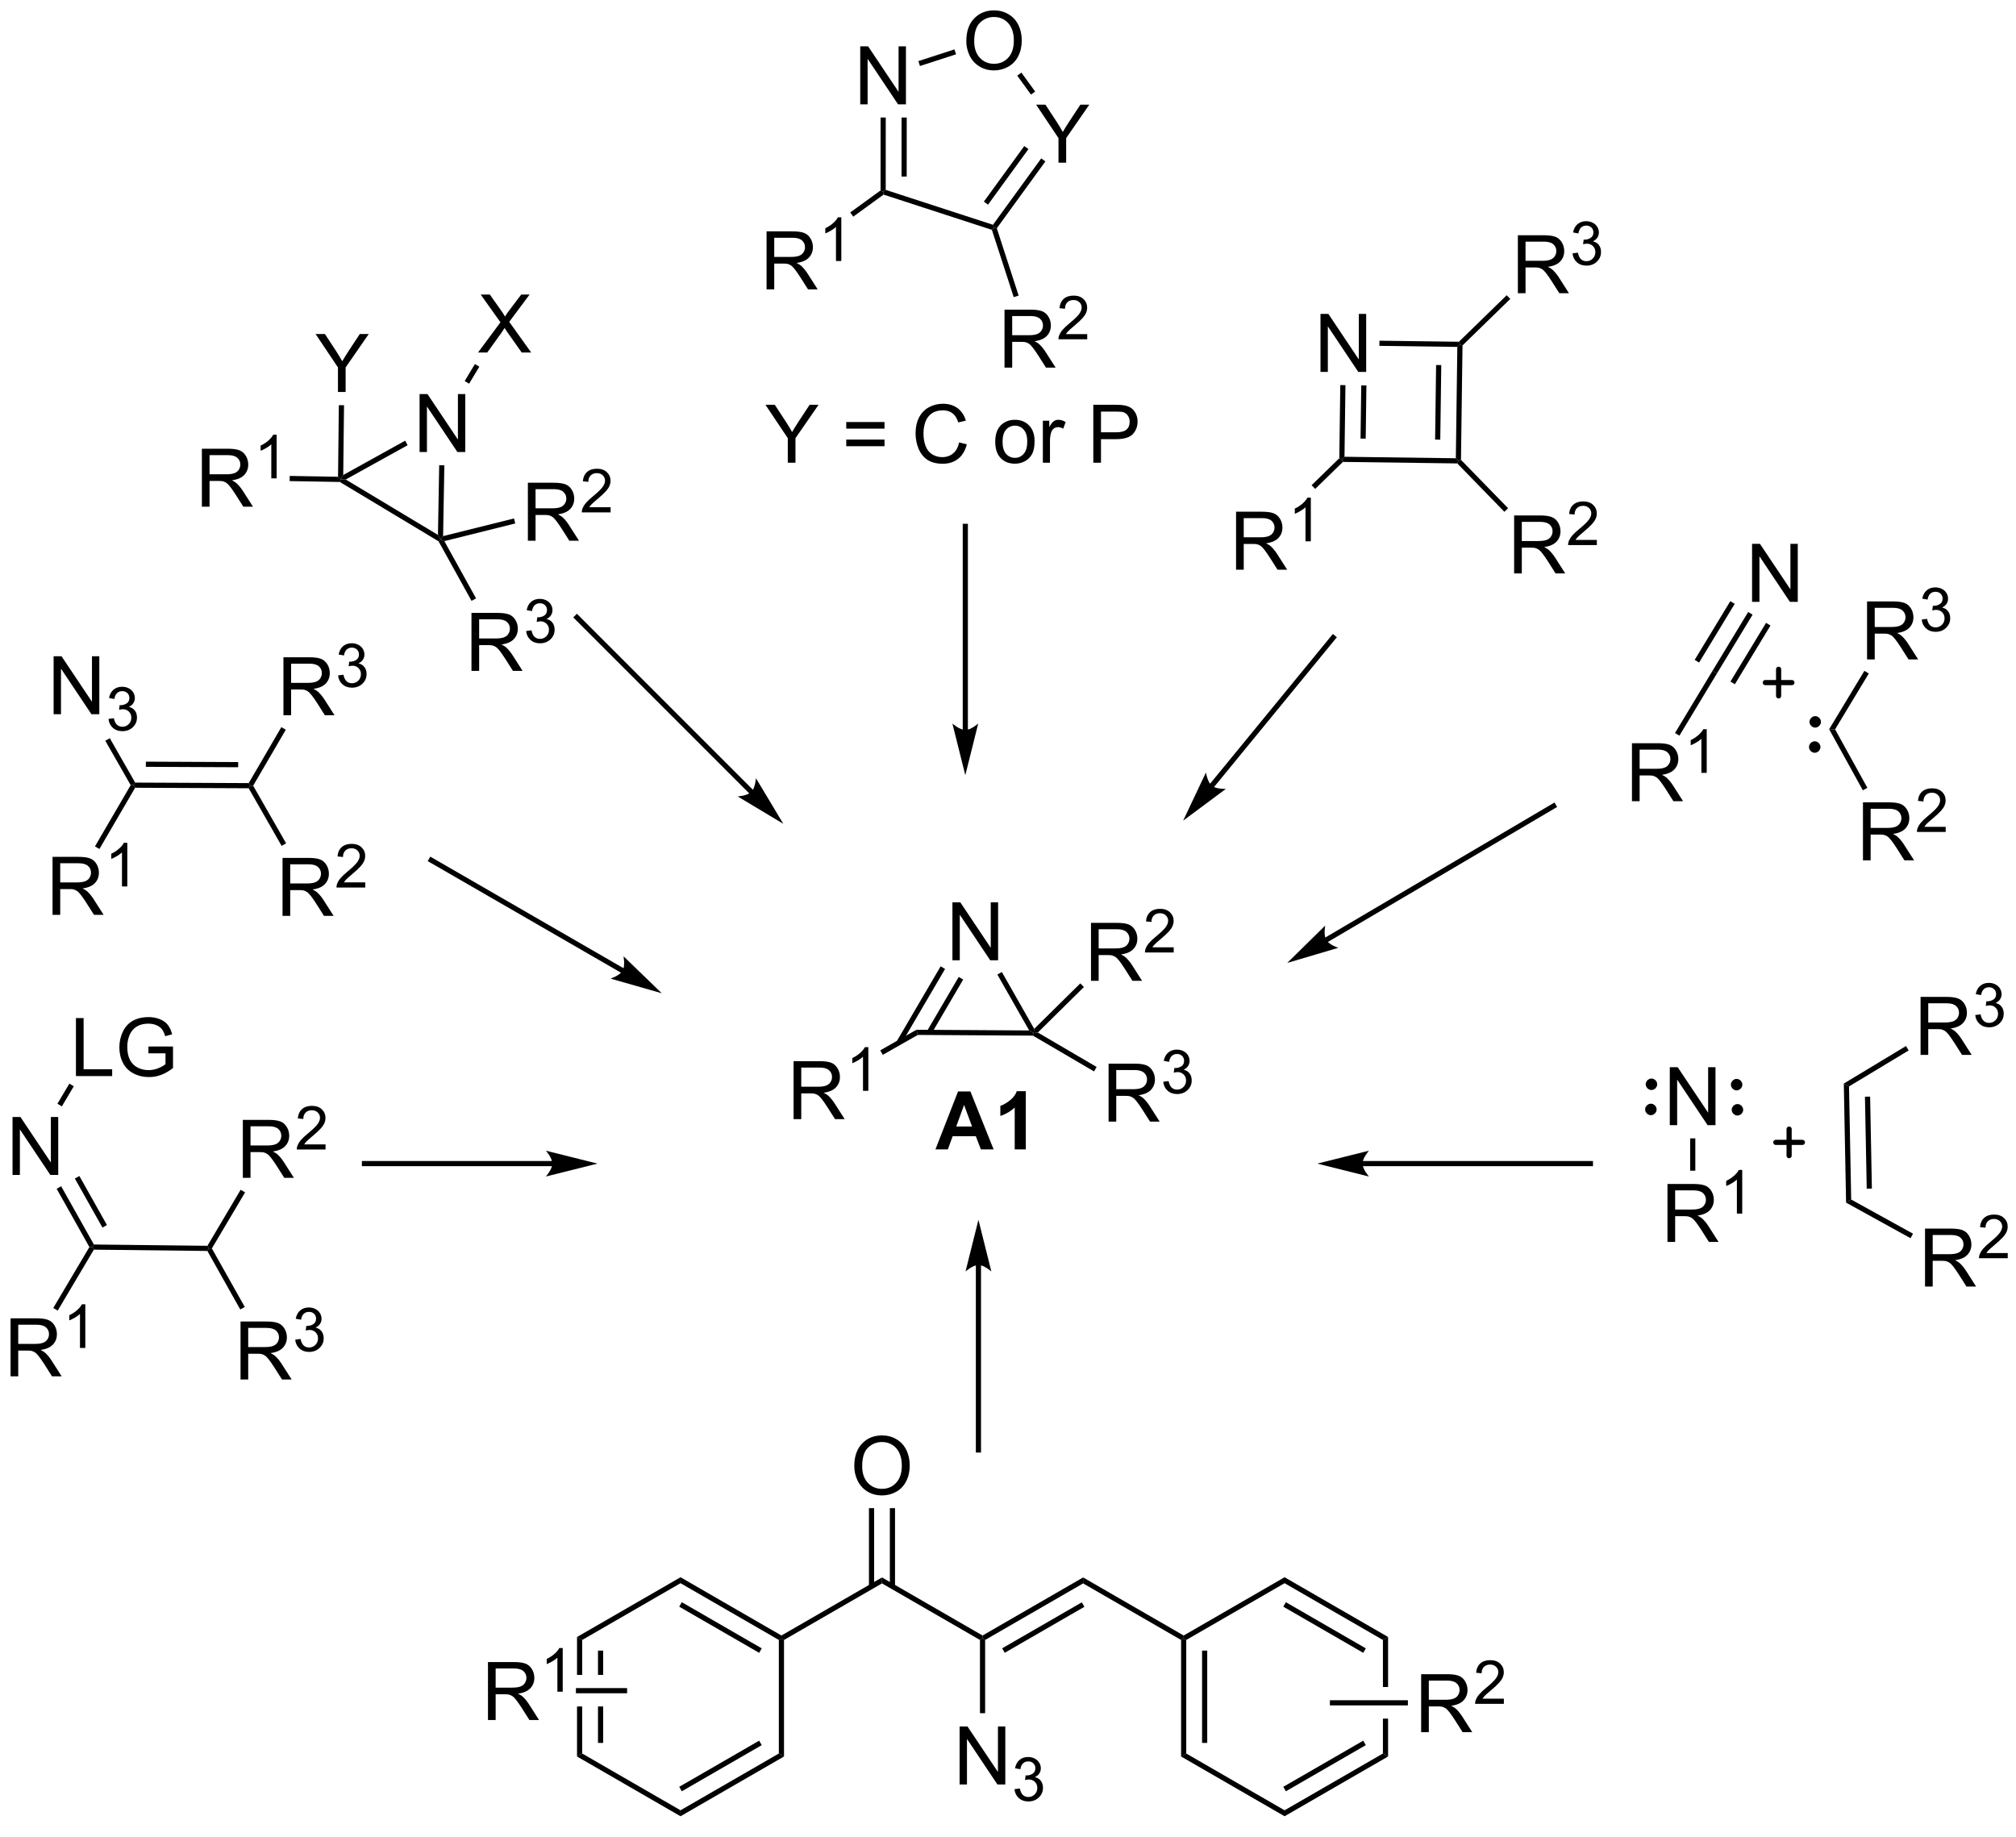<?xml version="1.0" encoding="UTF-8"?>
<!DOCTYPE svg PUBLIC '-//W3C//DTD SVG 1.0//EN'
          'http://www.w3.org/TR/2001/REC-SVG-20010904/DTD/svg10.dtd'>
<svg stroke-dasharray="none" shape-rendering="auto" xmlns="http://www.w3.org/2000/svg" font-family="'Dialog'" text-rendering="auto" width="90" fill-opacity="1" color-interpolation="auto" color-rendering="auto" preserveAspectRatio="xMidYMid meet" font-size="12px" viewBox="0 0 90 82" fill="black" xmlns:xlink="http://www.w3.org/1999/xlink" stroke="black" image-rendering="auto" stroke-miterlimit="10" stroke-linecap="square" stroke-linejoin="miter" font-style="normal" stroke-width="1" height="82" stroke-dashoffset="0" font-weight="normal" stroke-opacity="1"
><!--Generated by the Batik Graphics2D SVG Generator--><defs id="genericDefs"
  /><g
  ><defs id="defs1"
    ><clipPath clipPathUnits="userSpaceOnUse" id="clipPath1"
      ><path d="M2.992 -0.303 L207.889 -0.303 L207.889 185.157 L2.992 185.157 L2.992 -0.303 Z"
      /></clipPath
      ><clipPath clipPathUnits="userSpaceOnUse" id="clipPath2"
      ><path d="M167.246 125.684 L167.246 305.693 L366.446 305.693 L366.446 125.684 Z"
      /></clipPath
    ></defs
    ><g transform="scale(0.439,0.439) translate(-2.992,0.303) matrix(1.029,0,0,1.029,-169.037,-129.279)"
    ><path d="M261.306 220.241 L261.306 214.514 L262.085 214.514 L265.093 219.009 L265.093 214.514 L265.819 214.514 L265.819 220.241 L265.041 220.241 L262.033 215.741 L262.033 220.241 L261.306 220.241 Z" stroke="none" clip-path="url(#clipPath2)"
    /></g
    ><g transform="matrix(0.452,0,0,0.452,-75.563,-56.652)"
    ><path d="M260.078 220.778 L255.735 228.192 L256.175 228.45 L260.518 221.036 ZM261.865 221.825 L258.731 227.175 L259.172 227.433 L262.305 222.083 Z" stroke="none" clip-path="url(#clipPath2)"
    /></g
    ><g transform="matrix(0.452,0,0,0.452,-75.563,-56.652)"
    ><path d="M257.822 227.552 L257.689 227.041 L268.824 227.11 L269.264 227.368 L269.194 227.623 Z" stroke="none" clip-path="url(#clipPath2)"
    /></g
    ><g transform="matrix(0.452,0,0,0.452,-75.563,-56.652)"
    ><path d="M269.321 226.953 L269.264 227.368 L268.824 227.11 L265.682 221.589 L266.125 221.337 Z" stroke="none" clip-path="url(#clipPath2)"
    /></g
    ><g transform="matrix(0.452,0,0,0.452,-75.563,-56.652)"
    ><path d="M245.555 235.869 L245.555 230.143 L248.094 230.143 Q248.86 230.143 249.258 230.296 Q249.656 230.45 249.893 230.841 Q250.133 231.231 250.133 231.705 Q250.133 232.315 249.737 232.734 Q249.344 233.15 248.518 233.262 Q248.821 233.408 248.977 233.549 Q249.308 233.854 249.604 234.309 L250.602 235.869 L249.649 235.869 L248.891 234.677 Q248.558 234.161 248.341 233.887 Q248.128 233.614 247.959 233.505 Q247.789 233.395 247.612 233.354 Q247.485 233.325 247.19 233.325 L246.313 233.325 L246.313 235.869 L245.555 235.869 ZM246.313 232.669 L247.94 232.669 Q248.461 232.669 248.753 232.562 Q249.047 232.455 249.198 232.218 Q249.352 231.981 249.352 231.705 Q249.352 231.299 249.055 231.039 Q248.761 230.775 248.125 230.775 L246.313 230.775 L246.313 232.669 Z" stroke="none" clip-path="url(#clipPath2)"
    /></g
    ><g transform="matrix(0.452,0,0,0.452,-75.563,-56.652)"
    ><path d="M252.938 233.069 L252.411 233.069 L252.411 229.708 Q252.22 229.89 251.911 230.071 Q251.602 230.253 251.356 230.345 L251.356 229.835 Q251.798 229.626 252.128 229.331 Q252.46 229.034 252.599 228.757 L252.938 228.757 L252.938 233.069 Z" stroke="none" clip-path="url(#clipPath2)"
    /></g
    ><g transform="matrix(0.452,0,0,0.452,-75.563,-56.652)"
    ><path d="M257.689 227.041 L257.822 227.552 L254.367 229.519 L254.114 229.076 Z" stroke="none" clip-path="url(#clipPath2)"
    /></g
    ><g transform="matrix(0.452,0,0,0.452,-75.563,-56.652)"
    ><path d="M276.666 236.114 L276.666 230.388 L279.205 230.388 Q279.97 230.388 280.369 230.541 Q280.767 230.695 281.004 231.086 Q281.244 231.476 281.244 231.95 Q281.244 232.56 280.848 232.979 Q280.455 233.396 279.629 233.507 Q279.931 233.653 280.088 233.794 Q280.418 234.099 280.715 234.554 L281.713 236.114 L280.76 236.114 L280.002 234.922 Q279.668 234.406 279.452 234.132 Q279.239 233.859 279.069 233.75 Q278.9 233.64 278.723 233.599 Q278.595 233.57 278.301 233.57 L277.423 233.57 L277.423 236.114 L276.666 236.114 ZM277.423 232.914 L279.051 232.914 Q279.572 232.914 279.864 232.807 Q280.158 232.7 280.309 232.463 Q280.463 232.226 280.463 231.95 Q280.463 231.544 280.166 231.284 Q279.871 231.021 279.236 231.021 L277.423 231.021 L277.423 232.914 Z" stroke="none" clip-path="url(#clipPath2)"
    /></g
    ><g transform="matrix(0.452,0,0,0.452,-75.563,-56.652)"
    ><path d="M282.065 232.179 L282.592 232.109 Q282.684 232.558 282.901 232.756 Q283.119 232.953 283.434 232.953 Q283.805 232.953 284.061 232.695 Q284.319 232.437 284.319 232.056 Q284.319 231.693 284.08 231.459 Q283.844 231.222 283.477 231.222 Q283.328 231.222 283.106 231.281 L283.164 230.818 Q283.217 230.824 283.248 230.824 Q283.586 230.824 283.856 230.648 Q284.125 230.472 284.125 230.105 Q284.125 229.816 283.928 229.627 Q283.733 229.435 283.422 229.435 Q283.114 229.435 282.909 229.629 Q282.703 229.822 282.645 230.209 L282.118 230.115 Q282.215 229.584 282.557 229.293 Q282.901 229.002 283.411 229.002 Q283.762 229.002 284.057 229.152 Q284.354 229.303 284.51 229.564 Q284.666 229.824 284.666 230.117 Q284.666 230.396 284.516 230.625 Q284.368 230.853 284.075 230.988 Q284.455 231.076 284.666 231.353 Q284.877 231.629 284.877 232.045 Q284.877 232.607 284.467 233 Q284.057 233.391 283.43 233.391 Q282.865 233.391 282.49 233.054 Q282.118 232.717 282.065 232.179 Z" stroke="none" clip-path="url(#clipPath2)"
    /></g
    ><g transform="matrix(0.452,0,0,0.452,-75.563,-56.652)"
    ><path d="M269.194 227.623 L269.264 227.368 L269.68 227.316 L275.486 230.716 L275.228 231.157 Z" stroke="none" clip-path="url(#clipPath2)"
    /></g
    ><g transform="matrix(0.452,0,0,0.452,-75.563,-56.652)"
    ><path d="M274.929 222.209 L274.929 216.483 L277.468 216.483 Q278.234 216.483 278.632 216.636 Q279.031 216.79 279.268 217.181 Q279.507 217.571 279.507 218.045 Q279.507 218.655 279.111 219.074 Q278.718 219.49 277.893 219.602 Q278.195 219.748 278.351 219.889 Q278.682 220.194 278.979 220.649 L279.976 222.209 L279.023 222.209 L278.265 221.017 Q277.932 220.501 277.716 220.227 Q277.502 219.954 277.333 219.845 Q277.164 219.735 276.986 219.694 Q276.859 219.665 276.565 219.665 L275.687 219.665 L275.687 222.209 L274.929 222.209 ZM275.687 219.009 L277.315 219.009 Q277.836 219.009 278.127 218.902 Q278.421 218.795 278.572 218.558 Q278.726 218.321 278.726 218.045 Q278.726 217.639 278.429 217.379 Q278.135 217.115 277.5 217.115 L275.687 217.115 L275.687 219.009 Z" stroke="none" clip-path="url(#clipPath2)"
    /></g
    ><g transform="matrix(0.452,0,0,0.452,-75.563,-56.652)"
    ><path d="M283.098 218.901 L283.098 219.409 L280.258 219.409 Q280.252 219.218 280.32 219.042 Q280.428 218.753 280.666 218.472 Q280.906 218.19 281.358 217.821 Q282.057 217.247 282.303 216.911 Q282.549 216.575 282.549 216.276 Q282.549 215.964 282.324 215.749 Q282.102 215.532 281.74 215.532 Q281.36 215.532 281.131 215.761 Q280.902 215.989 280.901 216.394 L280.358 216.339 Q280.414 215.732 280.777 215.415 Q281.141 215.097 281.752 215.097 Q282.371 215.097 282.731 215.44 Q283.092 215.782 283.092 216.288 Q283.092 216.546 282.986 216.796 Q282.881 217.044 282.635 217.319 Q282.391 217.595 281.822 218.075 Q281.348 218.474 281.213 218.616 Q281.078 218.759 280.99 218.901 L283.098 218.901 Z" stroke="none" clip-path="url(#clipPath2)"
    /></g
    ><g transform="matrix(0.452,0,0,0.452,-75.563,-56.652)"
    ><path d="M269.68 227.316 L269.264 227.368 L269.321 226.953 L273.872 222.459 L274.23 222.822 Z" stroke="none" clip-path="url(#clipPath2)"
    /></g
    ><g transform="matrix(0.452,0,0,0.452,-75.563,-56.652)"
    ><path d="M208.616 169.982 L208.616 164.256 L209.394 164.256 L212.402 168.75 L212.402 164.256 L213.129 164.256 L213.129 169.982 L212.35 169.982 L209.342 165.482 L209.342 169.982 L208.616 169.982 Z" stroke="none" clip-path="url(#clipPath2)"
    /></g
    ><g transform="matrix(0.452,0,0,0.452,-75.563,-56.652)"
    ><path d="M207.188 168.862 L207.435 169.308 L201.325 172.694 L200.815 172.685 L201.075 172.249 Z" stroke="none" clip-path="url(#clipPath2)"
    /></g
    ><g transform="matrix(0.452,0,0,0.452,-75.563,-56.652)"
    ><path d="M200.742 172.939 L200.815 172.685 L201.325 172.694 L210.431 178.168 L210.678 178.614 L210.488 178.798 Z" stroke="none" clip-path="url(#clipPath2)"
    /></g
    ><g transform="matrix(0.452,0,0,0.452,-75.563,-56.652)"
    ><path d="M210.939 178.286 L210.678 178.614 L210.431 178.168 L210.553 171.282 L211.063 171.291 Z" stroke="none" clip-path="url(#clipPath2)"
    /></g
    ><g transform="matrix(0.452,0,0,0.452,-75.563,-56.652)"
    ><path d="M187.114 175.382 L187.114 169.655 L189.654 169.655 Q190.419 169.655 190.818 169.809 Q191.216 169.963 191.453 170.353 Q191.693 170.744 191.693 171.218 Q191.693 171.827 191.297 172.247 Q190.904 172.663 190.078 172.775 Q190.38 172.921 190.536 173.062 Q190.867 173.366 191.164 173.822 L192.161 175.382 L191.208 175.382 L190.45 174.189 Q190.117 173.674 189.901 173.4 Q189.687 173.127 189.518 173.017 Q189.349 172.908 189.172 172.866 Q189.044 172.838 188.75 172.838 L187.872 172.838 L187.872 175.382 L187.114 175.382 ZM187.872 172.181 L189.5 172.181 Q190.021 172.181 190.312 172.075 Q190.607 171.968 190.758 171.731 Q190.911 171.494 190.911 171.218 Q190.911 170.812 190.614 170.551 Q190.32 170.288 189.685 170.288 L187.872 170.288 L187.872 172.181 Z" stroke="none" clip-path="url(#clipPath2)"
    /></g
    ><g transform="matrix(0.452,0,0,0.452,-75.563,-56.652)"
    ><path d="M194.498 172.582 L193.971 172.582 L193.971 169.221 Q193.779 169.402 193.471 169.584 Q193.162 169.766 192.916 169.857 L192.916 169.348 Q193.357 169.139 193.687 168.844 Q194.019 168.547 194.158 168.269 L194.498 168.269 L194.498 172.582 Z" stroke="none" clip-path="url(#clipPath2)"
    /></g
    ><g transform="matrix(0.452,0,0,0.452,-75.563,-56.652)"
    ><path d="M200.562 172.425 L200.815 172.685 L200.742 172.939 L195.782 172.851 L195.791 172.341 Z" stroke="none" clip-path="url(#clipPath2)"
    /></g
    ><g transform="matrix(0.452,0,0,0.452,-75.563,-56.652)"
    ><path d="M213.741 191.596 L213.741 185.869 L216.28 185.869 Q217.046 185.869 217.444 186.023 Q217.843 186.177 218.08 186.567 Q218.319 186.958 218.319 187.432 Q218.319 188.041 217.924 188.461 Q217.53 188.877 216.705 188.989 Q217.007 189.135 217.163 189.276 Q217.494 189.581 217.791 190.036 L218.788 191.596 L217.835 191.596 L217.077 190.403 Q216.744 189.888 216.528 189.614 Q216.314 189.341 216.145 189.232 Q215.976 189.122 215.799 189.081 Q215.671 189.052 215.377 189.052 L214.499 189.052 L214.499 191.596 L213.741 191.596 ZM214.499 188.396 L216.127 188.396 Q216.648 188.396 216.939 188.289 Q217.233 188.182 217.385 187.945 Q217.538 187.708 217.538 187.432 Q217.538 187.026 217.241 186.765 Q216.947 186.502 216.312 186.502 L214.499 186.502 L214.499 188.396 Z" stroke="none" clip-path="url(#clipPath2)"
    /></g
    ><g transform="matrix(0.452,0,0,0.452,-75.563,-56.652)"
    ><path d="M219.14 187.661 L219.668 187.591 Q219.76 188.04 219.976 188.238 Q220.195 188.435 220.51 188.435 Q220.881 188.435 221.136 188.177 Q221.394 187.919 221.394 187.538 Q221.394 187.175 221.156 186.941 Q220.92 186.704 220.553 186.704 Q220.404 186.704 220.181 186.763 L220.24 186.3 Q220.293 186.306 220.324 186.306 Q220.662 186.306 220.931 186.13 Q221.201 185.954 221.201 185.587 Q221.201 185.298 221.004 185.109 Q220.808 184.917 220.498 184.917 Q220.189 184.917 219.984 185.111 Q219.779 185.304 219.72 185.691 L219.193 185.597 Q219.291 185.066 219.632 184.775 Q219.976 184.484 220.486 184.484 Q220.838 184.484 221.132 184.634 Q221.429 184.784 221.586 185.046 Q221.742 185.306 221.742 185.599 Q221.742 185.878 221.591 186.107 Q221.443 186.335 221.15 186.47 Q221.531 186.558 221.742 186.835 Q221.953 187.111 221.953 187.527 Q221.953 188.089 221.543 188.482 Q221.132 188.872 220.506 188.872 Q219.941 188.872 219.566 188.536 Q219.193 188.198 219.14 187.661 Z" stroke="none" clip-path="url(#clipPath2)"
    /></g
    ><g transform="matrix(0.452,0,0,0.452,-75.563,-56.652)"
    ><path d="M210.488 178.798 L210.678 178.614 L211.062 178.781 L214.194 184.434 L213.748 184.681 Z" stroke="none" clip-path="url(#clipPath2)"
    /></g
    ><g transform="matrix(0.452,0,0,0.452,-75.563,-56.652)"
    ><path d="M219.312 178.742 L219.312 173.015 L221.851 173.015 Q222.617 173.015 223.015 173.169 Q223.413 173.323 223.65 173.713 Q223.89 174.104 223.89 174.578 Q223.89 175.187 223.494 175.607 Q223.101 176.023 222.275 176.135 Q222.577 176.281 222.734 176.422 Q223.065 176.726 223.361 177.182 L224.359 178.742 L223.406 178.742 L222.648 177.549 Q222.315 177.034 222.098 176.76 Q221.885 176.487 221.716 176.377 Q221.546 176.268 221.369 176.226 Q221.242 176.198 220.947 176.198 L220.07 176.198 L220.07 178.742 L219.312 178.742 ZM220.07 175.542 L221.697 175.542 Q222.218 175.542 222.51 175.435 Q222.804 175.328 222.955 175.091 Q223.109 174.854 223.109 174.578 Q223.109 174.172 222.812 173.911 Q222.518 173.648 221.882 173.648 L220.07 173.648 L220.07 175.542 Z" stroke="none" clip-path="url(#clipPath2)"
    /></g
    ><g transform="matrix(0.452,0,0,0.452,-75.563,-56.652)"
    ><path d="M227.481 175.434 L227.481 175.942 L224.641 175.942 Q224.635 175.751 224.703 175.575 Q224.811 175.286 225.049 175.005 Q225.289 174.723 225.74 174.354 Q226.44 173.78 226.686 173.444 Q226.932 173.108 226.932 172.809 Q226.932 172.497 226.707 172.282 Q226.484 172.065 226.123 172.065 Q225.742 172.065 225.514 172.294 Q225.285 172.522 225.283 172.926 L224.74 172.872 Q224.797 172.264 225.16 171.948 Q225.524 171.63 226.135 171.63 Q226.754 171.63 227.113 171.973 Q227.475 172.315 227.475 172.821 Q227.475 173.079 227.369 173.329 Q227.264 173.577 227.018 173.852 Q226.774 174.127 226.205 174.608 Q225.731 175.006 225.596 175.149 Q225.461 175.292 225.373 175.434 L227.481 175.434 Z" stroke="none" clip-path="url(#clipPath2)"
    /></g
    ><g transform="matrix(0.452,0,0,0.452,-75.563,-56.652)"
    ><path d="M211.062 178.781 L210.678 178.614 L210.939 178.286 L217.941 176.542 L218.065 177.037 Z" stroke="none" clip-path="url(#clipPath2)"
    /></g
    ><g transform="matrix(0.452,0,0,0.452,-75.563,-56.652)"
    ><path d="M287.06 203.098 L299.05 188.472 L299.212 188.275 L298.818 187.951 L298.656 188.148 L286.665 202.774 L286.503 202.971 L286.898 203.295 L287.06 203.098 ZM284.032 206.388 L288.253 203.251 C288.253 203.251 287.294 203.29 286.863 202.936 C286.431 202.582 286.281 201.634 286.281 201.634 Z" stroke="none" clip-path="url(#clipPath2)"
    /></g
    ><g transform="matrix(0.452,0,0,0.452,-75.563,-56.652)"
    ><path d="M252.139 135.642 L252.139 129.915 L252.918 129.915 L255.925 134.41 L255.925 129.915 L256.652 129.915 L256.652 135.642 L255.873 135.642 L252.866 131.142 L252.866 135.642 L252.139 135.642 Z" stroke="none" clip-path="url(#clipPath2)"
    /></g
    ><g transform="matrix(0.452,0,0,0.452,-75.563,-56.652)"
    ><path d="M271.719 141.403 L271.719 138.976 L269.511 135.677 L270.433 135.677 L271.563 137.403 Q271.875 137.887 272.144 138.372 Q272.401 137.921 272.769 137.359 L273.878 135.677 L274.761 135.677 L272.477 138.976 L272.477 141.403 L271.719 141.403 Z" stroke="none" clip-path="url(#clipPath2)"
    /></g
    ><g transform="matrix(0.452,0,0,0.452,-75.563,-56.652)"
    ><path d="M262.615 129.4 Q262.615 127.974 263.38 127.169 Q264.146 126.362 265.357 126.362 Q266.148 126.362 266.784 126.742 Q267.422 127.119 267.755 127.796 Q268.091 128.474 268.091 129.333 Q268.091 130.205 267.74 130.893 Q267.388 131.58 266.742 131.934 Q266.099 132.289 265.351 132.289 Q264.544 132.289 263.906 131.898 Q263.271 131.505 262.943 130.83 Q262.615 130.153 262.615 129.4 ZM263.396 129.411 Q263.396 130.447 263.95 131.044 Q264.508 131.637 265.349 131.637 Q266.203 131.637 266.755 131.036 Q267.31 130.434 267.31 129.33 Q267.31 128.63 267.073 128.109 Q266.836 127.588 266.38 127.302 Q265.927 127.013 265.359 127.013 Q264.555 127.013 263.974 127.567 Q263.396 128.119 263.396 129.411 Z" stroke="none" clip-path="url(#clipPath2)"
    /></g
    ><g transform="matrix(0.452,0,0,0.452,-75.563,-56.652)"
    ><path d="M254.148 136.945 L254.658 136.946 L254.655 144.09 L254.4 144.275 L254.145 144.145 ZM256.219 136.946 L256.217 142.771 L256.727 142.771 L256.73 136.946 Z" stroke="none" clip-path="url(#clipPath2)"
    /></g
    ><g transform="matrix(0.452,0,0,0.452,-75.563,-56.652)"
    ><path d="M254.445 144.558 L254.4 144.275 L254.655 144.09 L265.247 147.536 L265.344 147.836 L265.141 148.038 Z" stroke="none" clip-path="url(#clipPath2)"
    /></g
    ><g transform="matrix(0.452,0,0,0.452,-75.563,-56.652)"
    ><path d="M265.627 147.881 L265.344 147.836 L265.247 147.536 L270.014 140.98 L270.426 141.28 ZM264.76 145.55 L268.751 140.062 L268.338 139.762 L264.347 145.25 Z" stroke="none" clip-path="url(#clipPath2)"
    /></g
    ><g transform="matrix(0.452,0,0,0.452,-75.563,-56.652)"
    ><path d="M269.415 134.378 L269.002 134.678 L267.645 132.808 L268.058 132.508 Z" stroke="none" clip-path="url(#clipPath2)"
    /></g
    ><g transform="matrix(0.452,0,0,0.452,-75.563,-56.652)"
    ><path d="M261.444 130.214 L261.601 130.7 L258.037 131.856 L257.88 131.371 Z" stroke="none" clip-path="url(#clipPath2)"
    /></g
    ><g transform="matrix(0.452,0,0,0.452,-75.563,-56.652)"
    ><path d="M242.886 153.913 L242.886 148.186 L245.425 148.186 Q246.19 148.186 246.589 148.34 Q246.987 148.493 247.224 148.884 Q247.464 149.275 247.464 149.749 Q247.464 150.358 247.068 150.777 Q246.675 151.194 245.849 151.306 Q246.151 151.452 246.308 151.592 Q246.638 151.897 246.935 152.353 L247.933 153.913 L246.98 153.913 L246.222 152.72 Q245.888 152.204 245.672 151.931 Q245.459 151.657 245.29 151.548 Q245.12 151.439 244.943 151.397 Q244.815 151.368 244.521 151.368 L243.644 151.368 L243.644 153.913 L242.886 153.913 ZM243.644 150.712 L245.271 150.712 Q245.792 150.712 246.084 150.605 Q246.378 150.499 246.529 150.262 Q246.683 150.025 246.683 149.749 Q246.683 149.342 246.386 149.082 Q246.091 148.819 245.456 148.819 L243.644 148.819 L243.644 150.712 Z" stroke="none" clip-path="url(#clipPath2)"
    /></g
    ><g transform="matrix(0.452,0,0,0.452,-75.563,-56.652)"
    ><path d="M250.269 151.113 L249.742 151.113 L249.742 147.751 Q249.55 147.933 249.242 148.114 Q248.933 148.296 248.687 148.388 L248.687 147.878 Q249.129 147.669 249.459 147.374 Q249.791 147.077 249.929 146.8 L250.269 146.8 L250.269 151.113 Z" stroke="none" clip-path="url(#clipPath2)"
    /></g
    ><g transform="matrix(0.452,0,0,0.452,-75.563,-56.652)"
    ><path d="M254.145 144.145 L254.4 144.275 L254.445 144.558 L251.448 146.733 L251.148 146.321 Z" stroke="none" clip-path="url(#clipPath2)"
    /></g
    ><g transform="matrix(0.452,0,0,0.452,-75.563,-56.652)"
    ><path d="M266.389 161.645 L266.389 155.918 L268.928 155.918 Q269.693 155.918 270.092 156.072 Q270.49 156.226 270.727 156.616 Q270.967 157.007 270.967 157.481 Q270.967 158.09 270.571 158.51 Q270.178 158.926 269.352 159.038 Q269.654 159.184 269.811 159.325 Q270.141 159.629 270.438 160.085 L271.436 161.645 L270.483 161.645 L269.725 160.452 Q269.391 159.937 269.175 159.663 Q268.962 159.39 268.792 159.28 Q268.623 159.171 268.446 159.129 Q268.318 159.101 268.024 159.101 L267.147 159.101 L267.147 161.645 L266.389 161.645 ZM267.147 158.444 L268.774 158.444 Q269.295 158.444 269.587 158.338 Q269.881 158.231 270.032 157.994 Q270.186 157.757 270.186 157.481 Q270.186 157.075 269.889 156.814 Q269.594 156.551 268.959 156.551 L267.147 156.551 L267.147 158.444 Z" stroke="none" clip-path="url(#clipPath2)"
    /></g
    ><g transform="matrix(0.452,0,0,0.452,-75.563,-56.652)"
    ><path d="M274.557 158.337 L274.557 158.845 L271.717 158.845 Q271.712 158.654 271.78 158.478 Q271.887 158.189 272.126 157.907 Q272.366 157.626 272.817 157.257 Q273.516 156.683 273.762 156.347 Q274.009 156.011 274.009 155.712 Q274.009 155.4 273.784 155.185 Q273.561 154.968 273.2 154.968 Q272.819 154.968 272.591 155.196 Q272.362 155.425 272.36 155.829 L271.817 155.775 Q271.874 155.167 272.237 154.851 Q272.6 154.532 273.212 154.532 Q273.831 154.532 274.19 154.876 Q274.551 155.218 274.551 155.724 Q274.551 155.982 274.446 156.232 Q274.341 156.48 274.094 156.755 Q273.85 157.03 273.282 157.511 Q272.807 157.909 272.673 158.052 Q272.538 158.195 272.45 158.337 L274.557 158.337 Z" stroke="none" clip-path="url(#clipPath2)"
    /></g
    ><g transform="matrix(0.452,0,0,0.452,-75.563,-56.652)"
    ><path d="M265.141 148.038 L265.344 147.836 L265.627 147.881 L267.783 154.528 L267.298 154.685 Z" stroke="none" clip-path="url(#clipPath2)"
    /></g
    ><g transform="matrix(0.452,0,0,0.452,-75.563,-56.652)"
    ><path d="M244.983 171.039 L244.983 168.612 L242.775 165.313 L243.697 165.313 L244.827 167.039 Q245.14 167.524 245.408 168.008 Q245.666 167.557 246.033 166.995 L247.142 165.313 L248.025 165.313 L245.741 168.612 L245.741 171.039 L244.983 171.039 ZM254.537 167.672 L250.756 167.672 L250.756 167.016 L254.537 167.016 L254.537 167.672 ZM254.537 169.409 L250.756 169.409 L250.756 168.753 L254.537 168.753 L254.537 169.409 ZM261.908 169.031 L262.666 169.221 Q262.429 170.156 261.809 170.649 Q261.189 171.138 260.296 171.138 Q259.369 171.138 258.788 170.761 Q258.21 170.383 257.905 169.669 Q257.603 168.953 257.603 168.133 Q257.603 167.237 257.944 166.573 Q258.288 165.906 258.918 165.56 Q259.549 165.214 260.306 165.214 Q261.166 165.214 261.752 165.651 Q262.338 166.089 262.569 166.883 L261.822 167.057 Q261.624 166.432 261.244 166.149 Q260.866 165.862 260.291 165.862 Q259.632 165.862 259.187 166.18 Q258.744 166.495 258.564 167.029 Q258.385 167.563 258.385 168.128 Q258.385 168.859 258.598 169.404 Q258.812 169.948 259.26 170.219 Q259.71 170.487 260.233 170.487 Q260.869 170.487 261.309 170.12 Q261.752 169.753 261.908 169.031 ZM265.471 168.964 Q265.471 167.813 266.111 167.258 Q266.648 166.797 267.416 166.797 Q268.273 166.797 268.814 167.357 Q269.358 167.917 269.358 168.906 Q269.358 169.706 269.116 170.167 Q268.877 170.625 268.418 170.88 Q267.96 171.133 267.416 171.133 Q266.546 171.133 266.007 170.576 Q265.471 170.016 265.471 168.964 ZM266.194 168.964 Q266.194 169.761 266.541 170.159 Q266.89 170.555 267.416 170.555 Q267.939 170.555 268.286 170.156 Q268.635 169.758 268.635 168.94 Q268.635 168.172 268.286 167.776 Q267.937 167.378 267.416 167.378 Q266.89 167.378 266.541 167.774 Q266.194 168.167 266.194 168.964 ZM270.175 171.039 L270.175 166.891 L270.808 166.891 L270.808 167.518 Q271.05 167.078 271.253 166.938 Q271.459 166.797 271.706 166.797 Q272.06 166.797 272.428 167.024 L272.185 167.675 Q271.928 167.524 271.67 167.524 Q271.44 167.524 271.256 167.662 Q271.073 167.8 270.995 168.047 Q270.878 168.422 270.878 168.867 L270.878 171.039 L270.175 171.039 ZM275.158 171.039 L275.158 165.313 L277.319 165.313 Q277.89 165.313 278.189 165.367 Q278.611 165.438 278.895 165.636 Q279.181 165.831 279.356 166.188 Q279.53 166.542 279.53 166.969 Q279.53 167.698 279.064 168.206 Q278.601 168.711 277.385 168.711 L275.916 168.711 L275.916 171.039 L275.158 171.039 ZM275.916 168.034 L277.398 168.034 Q278.132 168.034 278.439 167.761 Q278.749 167.487 278.749 166.992 Q278.749 166.633 278.567 166.378 Q278.385 166.12 278.088 166.039 Q277.898 165.987 277.382 165.987 L275.916 165.987 L275.916 168.034 Z" stroke="none" clip-path="url(#clipPath2)"
    /></g
    ><g transform="matrix(0.452,0,0,0.452,-75.563,-56.652)"
    ><path d="M180.522 203.14 L180.376 202.884 L180.525 202.63 L191.739 202.68 L191.885 202.935 L191.736 203.19 ZM181.58 201.073 L190.697 201.114 L190.699 200.603 L181.583 200.563 Z" stroke="none" clip-path="url(#clipPath2)"
    /></g
    ><g transform="matrix(0.452,0,0,0.452,-75.563,-56.652)"
    ><path d="M172.471 195.876 L172.471 190.15 L173.25 190.15 L176.258 194.645 L176.258 190.15 L176.984 190.15 L176.984 195.876 L176.206 195.876 L173.198 191.376 L173.198 195.876 L172.471 195.876 Z" stroke="none" clip-path="url(#clipPath2)"
    /></g
    ><g transform="matrix(0.452,0,0,0.452,-75.563,-56.652)"
    ><path d="M177.891 196.342 L178.419 196.271 Q178.511 196.721 178.727 196.918 Q178.946 197.115 179.261 197.115 Q179.632 197.115 179.887 196.857 Q180.145 196.6 180.145 196.219 Q180.145 195.855 179.907 195.621 Q179.671 195.385 179.304 195.385 Q179.155 195.385 178.932 195.443 L178.991 194.98 Q179.044 194.986 179.075 194.986 Q179.413 194.986 179.682 194.81 Q179.952 194.635 179.952 194.268 Q179.952 193.978 179.755 193.789 Q179.559 193.598 179.249 193.598 Q178.94 193.598 178.735 193.791 Q178.53 193.984 178.471 194.371 L177.944 194.277 Q178.042 193.746 178.383 193.455 Q178.727 193.164 179.237 193.164 Q179.589 193.164 179.883 193.314 Q180.18 193.465 180.337 193.726 Q180.493 193.986 180.493 194.279 Q180.493 194.559 180.343 194.787 Q180.194 195.016 179.901 195.15 Q180.282 195.238 180.493 195.516 Q180.704 195.791 180.704 196.207 Q180.704 196.769 180.294 197.162 Q179.883 197.553 179.257 197.553 Q178.692 197.553 178.317 197.217 Q177.944 196.879 177.891 196.342 Z" stroke="none" clip-path="url(#clipPath2)"
    /></g
    ><g transform="matrix(0.452,0,0,0.452,-75.563,-56.652)"
    ><path d="M180.525 202.63 L180.376 202.884 L180.082 202.883 L177.576 198.499 L178.019 198.245 Z" stroke="none" clip-path="url(#clipPath2)"
    /></g
    ><g transform="matrix(0.452,0,0,0.452,-75.563,-56.652)"
    ><path d="M172.364 215.691 L172.364 209.964 L174.904 209.964 Q175.669 209.964 176.068 210.118 Q176.466 210.271 176.703 210.662 Q176.943 211.053 176.943 211.527 Q176.943 212.136 176.547 212.555 Q176.154 212.972 175.328 213.084 Q175.63 213.23 175.786 213.37 Q176.117 213.675 176.414 214.131 L177.411 215.691 L176.458 215.691 L175.7 214.498 Q175.367 213.982 175.151 213.709 Q174.937 213.435 174.768 213.326 Q174.599 213.217 174.422 213.175 Q174.294 213.146 174 213.146 L173.122 213.146 L173.122 215.691 L172.364 215.691 ZM173.122 212.49 L174.75 212.49 Q175.271 212.49 175.562 212.383 Q175.857 212.277 176.008 212.04 Q176.161 211.803 176.161 211.527 Q176.161 211.12 175.864 210.86 Q175.57 210.597 174.935 210.597 L173.122 210.597 L173.122 212.49 Z" stroke="none" clip-path="url(#clipPath2)"
    /></g
    ><g transform="matrix(0.452,0,0,0.452,-75.563,-56.652)"
    ><path d="M179.748 212.891 L179.221 212.891 L179.221 209.529 Q179.029 209.711 178.721 209.893 Q178.412 210.074 178.166 210.166 L178.166 209.656 Q178.607 209.447 178.937 209.152 Q179.269 208.856 179.408 208.578 L179.748 208.578 L179.748 212.891 Z" stroke="none" clip-path="url(#clipPath2)"
    /></g
    ><g transform="matrix(0.452,0,0,0.452,-75.563,-56.652)"
    ><path d="M180.082 202.883 L180.376 202.884 L180.522 203.14 L176.995 209.188 L176.554 208.931 Z" stroke="none" clip-path="url(#clipPath2)"
    /></g
    ><g transform="matrix(0.452,0,0,0.452,-75.563,-56.652)"
    ><path d="M195.08 215.793 L195.08 210.067 L197.619 210.067 Q198.385 210.067 198.783 210.22 Q199.182 210.374 199.418 210.765 Q199.658 211.155 199.658 211.629 Q199.658 212.238 199.262 212.658 Q198.869 213.074 198.043 213.186 Q198.346 213.332 198.502 213.473 Q198.833 213.778 199.13 214.233 L200.127 215.793 L199.174 215.793 L198.416 214.601 Q198.083 214.085 197.867 213.811 Q197.653 213.538 197.484 213.429 Q197.314 213.319 197.137 213.278 Q197.01 213.249 196.715 213.249 L195.838 213.249 L195.838 215.793 L195.08 215.793 ZM195.838 212.593 L197.465 212.593 Q197.986 212.593 198.278 212.486 Q198.572 212.379 198.723 212.142 Q198.877 211.905 198.877 211.629 Q198.877 211.223 198.58 210.963 Q198.286 210.699 197.65 210.699 L195.838 210.699 L195.838 212.593 Z" stroke="none" clip-path="url(#clipPath2)"
    /></g
    ><g transform="matrix(0.452,0,0,0.452,-75.563,-56.652)"
    ><path d="M203.249 212.485 L203.249 212.993 L200.409 212.993 Q200.403 212.802 200.471 212.626 Q200.579 212.337 200.817 212.056 Q201.057 211.774 201.508 211.405 Q202.208 210.831 202.454 210.495 Q202.7 210.159 202.7 209.86 Q202.7 209.548 202.475 209.333 Q202.252 209.116 201.891 209.116 Q201.51 209.116 201.282 209.345 Q201.053 209.573 201.051 209.978 L200.508 209.923 Q200.565 209.315 200.928 208.999 Q201.292 208.681 201.903 208.681 Q202.522 208.681 202.881 209.024 Q203.243 209.366 203.243 209.872 Q203.243 210.13 203.137 210.38 Q203.032 210.628 202.786 210.903 Q202.542 211.179 201.973 211.659 Q201.499 212.058 201.364 212.2 Q201.229 212.343 201.141 212.485 L203.249 212.485 Z" stroke="none" clip-path="url(#clipPath2)"
    /></g
    ><g transform="matrix(0.452,0,0,0.452,-75.563,-56.652)"
    ><path d="M191.736 203.19 L191.885 202.935 L192.179 202.937 L195.432 208.628 L194.989 208.881 Z" stroke="none" clip-path="url(#clipPath2)"
    /></g
    ><g transform="matrix(0.452,0,0,0.452,-75.563,-56.652)"
    ><path d="M195.169 195.979 L195.169 190.252 L197.708 190.252 Q198.473 190.252 198.872 190.406 Q199.27 190.56 199.507 190.95 Q199.747 191.341 199.747 191.815 Q199.747 192.424 199.351 192.844 Q198.958 193.26 198.132 193.372 Q198.434 193.518 198.59 193.659 Q198.921 193.963 199.218 194.419 L200.215 195.979 L199.262 195.979 L198.505 194.786 Q198.171 194.271 197.955 193.997 Q197.742 193.724 197.572 193.614 Q197.403 193.505 197.226 193.463 Q197.098 193.435 196.804 193.435 L195.926 193.435 L195.926 195.979 L195.169 195.979 ZM195.926 192.779 L197.554 192.779 Q198.075 192.779 198.367 192.672 Q198.661 192.565 198.812 192.328 Q198.965 192.091 198.965 191.815 Q198.965 191.409 198.669 191.148 Q198.374 190.885 197.739 190.885 L195.926 190.885 L195.926 192.779 Z" stroke="none" clip-path="url(#clipPath2)"
    /></g
    ><g transform="matrix(0.452,0,0,0.452,-75.563,-56.652)"
    ><path d="M200.568 192.044 L201.095 191.974 Q201.187 192.423 201.404 192.62 Q201.622 192.818 201.937 192.818 Q202.308 192.818 202.564 192.56 Q202.822 192.302 202.822 191.921 Q202.822 191.558 202.583 191.323 Q202.347 191.087 201.98 191.087 Q201.831 191.087 201.609 191.146 L201.667 190.683 Q201.72 190.689 201.751 190.689 Q202.089 190.689 202.359 190.513 Q202.628 190.337 202.628 189.97 Q202.628 189.681 202.431 189.492 Q202.236 189.3 201.925 189.3 Q201.617 189.3 201.411 189.494 Q201.206 189.687 201.148 190.073 L200.62 189.98 Q200.718 189.448 201.06 189.157 Q201.404 188.867 201.913 188.867 Q202.265 188.867 202.56 189.017 Q202.857 189.167 203.013 189.429 Q203.169 189.689 203.169 189.982 Q203.169 190.261 203.019 190.489 Q202.87 190.718 202.577 190.853 Q202.958 190.941 203.169 191.218 Q203.38 191.494 203.38 191.91 Q203.38 192.472 202.97 192.864 Q202.56 193.255 201.933 193.255 Q201.369 193.255 200.994 192.919 Q200.62 192.581 200.568 192.044 Z" stroke="none" clip-path="url(#clipPath2)"
    /></g
    ><g transform="matrix(0.452,0,0,0.452,-75.563,-56.652)"
    ><path d="M192.179 202.937 L191.885 202.935 L191.739 202.68 L194.962 197.154 L195.402 197.411 Z" stroke="none" clip-path="url(#clipPath2)"
    /></g
    ><g transform="matrix(0.452,0,0,0.452,-75.563,-56.652)"
    ><path d="M297.596 162.069 L297.596 156.342 L298.375 156.342 L301.382 160.837 L301.382 156.342 L302.109 156.342 L302.109 162.069 L301.33 162.069 L298.322 157.569 L298.322 162.069 L297.596 162.069 Z" stroke="none" clip-path="url(#clipPath2)"
    /></g
    ><g transform="matrix(0.452,0,0,0.452,-75.563,-56.652)"
    ><path d="M299.551 163.369 L300.061 163.376 L299.967 170.45 L299.708 170.702 L299.455 170.593 ZM301.622 163.397 L301.552 168.654 L302.062 168.661 L302.132 163.404 Z" stroke="none" clip-path="url(#clipPath2)"
    /></g
    ><g transform="matrix(0.452,0,0,0.452,-75.563,-56.652)"
    ><path d="M299.81 170.958 L299.708 170.702 L299.967 170.45 L310.964 170.596 L311.216 170.855 L311.107 171.108 Z" stroke="none" clip-path="url(#clipPath2)"
    /></g
    ><g transform="matrix(0.452,0,0,0.452,-75.563,-56.652)"
    ><path d="M311.472 170.752 L311.216 170.855 L310.964 170.596 L311.111 159.599 L311.369 159.347 L311.623 159.456 ZM309.427 168.759 L309.525 161.394 L309.015 161.387 L308.917 168.752 Z" stroke="none" clip-path="url(#clipPath2)"
    /></g
    ><g transform="matrix(0.452,0,0,0.452,-75.563,-56.652)"
    ><path d="M311.267 159.09 L311.369 159.347 L311.111 159.599 L303.412 159.496 L303.419 158.986 Z" stroke="none" clip-path="url(#clipPath2)"
    /></g
    ><g transform="matrix(0.452,0,0,0.452,-75.563,-56.652)"
    ><path d="M317.091 154.296 L317.091 148.57 L319.63 148.57 Q320.396 148.57 320.794 148.723 Q321.193 148.877 321.43 149.268 Q321.669 149.658 321.669 150.132 Q321.669 150.741 321.274 151.161 Q320.88 151.577 320.055 151.689 Q320.357 151.835 320.513 151.976 Q320.844 152.28 321.141 152.736 L322.138 154.296 L321.185 154.296 L320.427 153.103 Q320.094 152.588 319.878 152.314 Q319.664 152.041 319.495 151.931 Q319.326 151.822 319.149 151.78 Q319.021 151.752 318.727 151.752 L317.849 151.752 L317.849 154.296 L317.091 154.296 ZM317.849 151.096 L319.477 151.096 Q319.998 151.096 320.289 150.989 Q320.583 150.882 320.734 150.645 Q320.888 150.408 320.888 150.132 Q320.888 149.726 320.591 149.465 Q320.297 149.202 319.661 149.202 L317.849 149.202 L317.849 151.096 Z" stroke="none" clip-path="url(#clipPath2)"
    /></g
    ><g transform="matrix(0.452,0,0,0.452,-75.563,-56.652)"
    ><path d="M322.49 150.361 L323.018 150.291 Q323.109 150.74 323.326 150.938 Q323.545 151.135 323.859 151.135 Q324.231 151.135 324.486 150.877 Q324.744 150.619 324.744 150.238 Q324.744 149.875 324.506 149.641 Q324.27 149.404 323.902 149.404 Q323.754 149.404 323.531 149.463 L323.59 149 Q323.643 149.006 323.674 149.006 Q324.012 149.006 324.281 148.83 Q324.551 148.654 324.551 148.287 Q324.551 147.998 324.353 147.809 Q324.158 147.617 323.848 147.617 Q323.539 147.617 323.334 147.81 Q323.129 148.004 323.07 148.391 L322.543 148.297 Q322.641 147.766 322.983 147.475 Q323.326 147.184 323.836 147.184 Q324.188 147.184 324.483 147.334 Q324.779 147.484 324.936 147.746 Q325.092 148.006 325.092 148.299 Q325.092 148.578 324.941 148.807 Q324.793 149.035 324.5 149.17 Q324.881 149.258 325.092 149.535 Q325.303 149.81 325.303 150.227 Q325.303 150.789 324.893 151.182 Q324.483 151.572 323.856 151.572 Q323.291 151.572 322.916 151.236 Q322.543 150.898 322.49 150.361 Z" stroke="none" clip-path="url(#clipPath2)"
    /></g
    ><g transform="matrix(0.452,0,0,0.452,-75.563,-56.652)"
    ><path d="M311.623 159.456 L311.369 159.347 L311.267 159.09 L315.986 154.495 L316.342 154.861 Z" stroke="none" clip-path="url(#clipPath2)"
    /></g
    ><g transform="matrix(0.452,0,0,0.452,-75.563,-56.652)"
    ><path d="M316.722 181.972 L316.722 176.245 L319.261 176.245 Q320.027 176.245 320.425 176.399 Q320.824 176.552 321.061 176.943 Q321.3 177.334 321.3 177.808 Q321.3 178.417 320.904 178.836 Q320.511 179.253 319.686 179.365 Q319.988 179.511 320.144 179.651 Q320.475 179.956 320.772 180.412 L321.769 181.972 L320.816 181.972 L320.058 180.779 Q319.725 180.263 319.509 179.99 Q319.295 179.716 319.126 179.607 Q318.957 179.498 318.779 179.456 Q318.652 179.427 318.358 179.427 L317.48 179.427 L317.48 181.972 L316.722 181.972 ZM317.48 178.771 L319.108 178.771 Q319.628 178.771 319.92 178.664 Q320.214 178.558 320.365 178.321 Q320.519 178.084 320.519 177.808 Q320.519 177.401 320.222 177.141 Q319.928 176.878 319.292 176.878 L317.48 176.878 L317.48 178.771 Z" stroke="none" clip-path="url(#clipPath2)"
    /></g
    ><g transform="matrix(0.452,0,0,0.452,-75.563,-56.652)"
    ><path d="M324.891 178.664 L324.891 179.172 L322.051 179.172 Q322.045 178.98 322.113 178.804 Q322.221 178.515 322.459 178.234 Q322.699 177.953 323.151 177.584 Q323.85 177.01 324.096 176.674 Q324.342 176.338 324.342 176.039 Q324.342 175.726 324.117 175.511 Q323.895 175.295 323.533 175.295 Q323.152 175.295 322.924 175.523 Q322.695 175.752 322.693 176.156 L322.151 176.101 Q322.207 175.494 322.57 175.178 Q322.934 174.859 323.545 174.859 Q324.164 174.859 324.524 175.203 Q324.885 175.545 324.885 176.05 Q324.885 176.308 324.779 176.558 Q324.674 176.806 324.428 177.082 Q324.184 177.357 323.615 177.838 Q323.141 178.236 323.006 178.379 Q322.871 178.521 322.783 178.664 L324.891 178.664 Z" stroke="none" clip-path="url(#clipPath2)"
    /></g
    ><g transform="matrix(0.452,0,0,0.452,-75.563,-56.652)"
    ><path d="M311.107 171.108 L311.216 170.855 L311.472 170.752 L316.125 175.53 L315.759 175.886 Z" stroke="none" clip-path="url(#clipPath2)"
    /></g
    ><g transform="matrix(0.452,0,0,0.452,-75.563,-56.652)"
    ><path d="M289.258 181.602 L289.258 175.876 L291.797 175.876 Q292.563 175.876 292.962 176.03 Q293.36 176.183 293.597 176.574 Q293.837 176.964 293.837 177.438 Q293.837 178.048 293.441 178.467 Q293.047 178.884 292.222 178.996 Q292.524 179.142 292.68 179.282 Q293.011 179.587 293.308 180.042 L294.305 181.602 L293.352 181.602 L292.594 180.41 Q292.261 179.894 292.045 179.621 Q291.831 179.347 291.662 179.238 Q291.493 179.128 291.316 179.087 Q291.188 179.058 290.894 179.058 L290.016 179.058 L290.016 181.602 L289.258 181.602 ZM290.016 178.402 L291.644 178.402 Q292.165 178.402 292.456 178.295 Q292.75 178.188 292.902 177.951 Q293.055 177.714 293.055 177.438 Q293.055 177.032 292.758 176.772 Q292.464 176.509 291.829 176.509 L290.016 176.509 L290.016 178.402 Z" stroke="none" clip-path="url(#clipPath2)"
    /></g
    ><g transform="matrix(0.452,0,0,0.452,-75.563,-56.652)"
    ><path d="M296.642 178.802 L296.115 178.802 L296.115 175.441 Q295.923 175.623 295.615 175.804 Q295.306 175.986 295.06 176.078 L295.06 175.568 Q295.501 175.359 295.831 175.064 Q296.163 174.767 296.302 174.49 L296.642 174.49 L296.642 178.802 Z" stroke="none" clip-path="url(#clipPath2)"
    /></g
    ><g transform="matrix(0.452,0,0,0.452,-75.563,-56.652)"
    ><path d="M299.455 170.593 L299.708 170.702 L299.81 170.958 L297.073 173.624 L296.717 173.258 Z" stroke="none" clip-path="url(#clipPath2)"
    /></g
    ><g transform="matrix(0.452,0,0,0.452,-75.563,-56.652)"
    ><path d="M176.443 248.761 L176.299 248.504 L176.449 248.251 L187.662 248.379 L187.807 248.636 L187.657 248.889 Z" stroke="none" clip-path="url(#clipPath2)"
    /></g
    ><g transform="matrix(0.452,0,0,0.452,-75.563,-56.652)"
    ><path d="M168.218 261.27 L168.218 255.543 L170.757 255.543 Q171.523 255.543 171.921 255.697 Q172.32 255.851 172.557 256.241 Q172.796 256.632 172.796 257.106 Q172.796 257.715 172.4 258.134 Q172.007 258.551 171.182 258.663 Q171.484 258.809 171.64 258.95 Q171.971 259.254 172.268 259.71 L173.265 261.27 L172.312 261.27 L171.554 260.077 Q171.221 259.562 171.005 259.288 Q170.791 259.015 170.622 258.905 Q170.452 258.796 170.275 258.754 Q170.148 258.726 169.853 258.726 L168.976 258.726 L168.976 261.27 L168.218 261.27 ZM168.976 258.069 L170.603 258.069 Q171.124 258.069 171.416 257.962 Q171.71 257.856 171.861 257.619 Q172.015 257.382 172.015 257.106 Q172.015 256.7 171.718 256.439 Q171.424 256.176 170.788 256.176 L168.976 256.176 L168.976 258.069 Z" stroke="none" clip-path="url(#clipPath2)"
    /></g
    ><g transform="matrix(0.452,0,0,0.452,-75.563,-56.652)"
    ><path d="M175.601 258.47 L175.074 258.47 L175.074 255.108 Q174.883 255.29 174.574 255.472 Q174.266 255.653 174.019 255.745 L174.019 255.235 Q174.461 255.026 174.791 254.732 Q175.123 254.435 175.262 254.157 L175.601 254.157 L175.601 258.47 Z" stroke="none" clip-path="url(#clipPath2)"
    /></g
    ><g transform="matrix(0.452,0,0,0.452,-75.563,-56.652)"
    ><path d="M176.004 248.501 L176.299 248.504 L176.443 248.761 L172.875 254.781 L172.436 254.521 Z" stroke="none" clip-path="url(#clipPath2)"
    /></g
    ><g transform="matrix(0.452,0,0,0.452,-75.563,-56.652)"
    ><path d="M168.413 241.382 L168.413 235.655 L169.192 235.655 L172.199 240.15 L172.199 235.655 L172.926 235.655 L172.926 241.382 L172.147 241.382 L169.139 236.882 L169.139 241.382 L168.413 241.382 Z" stroke="none" clip-path="url(#clipPath2)"
    /></g
    ><g transform="matrix(0.452,0,0,0.452,-75.563,-56.652)"
    ><path d="M176.449 248.251 L176.299 248.504 L176.004 248.501 L172.77 242.747 L173.215 242.497 ZM177.737 246.328 L175.014 241.485 L174.569 241.736 L177.292 246.578 Z" stroke="none" clip-path="url(#clipPath2)"
    /></g
    ><g transform="matrix(0.452,0,0,0.452,-75.563,-56.652)"
    ><path d="M191.16 241.67 L191.16 235.943 L193.699 235.943 Q194.464 235.943 194.863 236.097 Q195.261 236.251 195.498 236.641 Q195.738 237.032 195.738 237.506 Q195.738 238.115 195.342 238.535 Q194.949 238.951 194.123 239.063 Q194.425 239.209 194.582 239.35 Q194.912 239.654 195.209 240.11 L196.207 241.67 L195.253 241.67 L194.496 240.477 Q194.162 239.962 193.946 239.688 Q193.733 239.415 193.563 239.305 Q193.394 239.196 193.217 239.154 Q193.089 239.126 192.795 239.126 L191.917 239.126 L191.917 241.67 L191.16 241.67 ZM191.917 238.469 L193.545 238.469 Q194.066 238.469 194.358 238.363 Q194.652 238.256 194.803 238.019 Q194.957 237.782 194.957 237.506 Q194.957 237.1 194.66 236.839 Q194.365 236.576 193.73 236.576 L191.917 236.576 L191.917 238.469 Z" stroke="none" clip-path="url(#clipPath2)"
    /></g
    ><g transform="matrix(0.452,0,0,0.452,-75.563,-56.652)"
    ><path d="M199.328 238.362 L199.328 238.87 L196.488 238.87 Q196.483 238.679 196.551 238.503 Q196.659 238.214 196.897 237.932 Q197.137 237.651 197.588 237.282 Q198.287 236.708 198.534 236.372 Q198.78 236.036 198.78 235.737 Q198.78 235.425 198.555 235.21 Q198.332 234.993 197.971 234.993 Q197.59 234.993 197.362 235.221 Q197.133 235.45 197.131 235.854 L196.588 235.8 Q196.645 235.192 197.008 234.876 Q197.371 234.557 197.983 234.557 Q198.602 234.557 198.961 234.901 Q199.322 235.243 199.322 235.749 Q199.322 236.007 199.217 236.257 Q199.112 236.505 198.865 236.78 Q198.621 237.055 198.053 237.536 Q197.578 237.934 197.444 238.077 Q197.309 238.22 197.221 238.362 L199.328 238.362 Z" stroke="none" clip-path="url(#clipPath2)"
    /></g
    ><g transform="matrix(0.452,0,0,0.452,-75.563,-56.652)"
    ><path d="M188.101 248.639 L187.807 248.636 L187.662 248.379 L190.943 242.844 L191.382 243.104 Z" stroke="none" clip-path="url(#clipPath2)"
    /></g
    ><g transform="matrix(0.452,0,0,0.452,-75.563,-56.652)"
    ><path d="M190.932 261.583 L190.932 255.856 L193.471 255.856 Q194.237 255.856 194.635 256.01 Q195.034 256.164 195.271 256.554 Q195.51 256.945 195.51 257.419 Q195.51 258.028 195.115 258.448 Q194.721 258.864 193.896 258.976 Q194.198 259.122 194.354 259.263 Q194.685 259.567 194.982 260.023 L195.979 261.583 L195.026 261.583 L194.268 260.39 Q193.935 259.875 193.719 259.601 Q193.505 259.328 193.336 259.218 Q193.167 259.109 192.99 259.067 Q192.862 259.039 192.568 259.039 L191.69 259.039 L191.69 261.583 L190.932 261.583 ZM191.69 258.382 L193.318 258.382 Q193.839 258.382 194.13 258.276 Q194.424 258.169 194.576 257.932 Q194.729 257.695 194.729 257.419 Q194.729 257.013 194.432 256.752 Q194.138 256.489 193.503 256.489 L191.69 256.489 L191.69 258.382 Z" stroke="none" clip-path="url(#clipPath2)"
    /></g
    ><g transform="matrix(0.452,0,0,0.452,-75.563,-56.652)"
    ><path d="M196.331 257.648 L196.859 257.578 Q196.951 258.027 197.167 258.224 Q197.386 258.422 197.701 258.422 Q198.072 258.422 198.327 258.164 Q198.585 257.906 198.585 257.525 Q198.585 257.162 198.347 256.928 Q198.111 256.691 197.744 256.691 Q197.595 256.691 197.372 256.75 L197.431 256.287 Q197.484 256.293 197.515 256.293 Q197.853 256.293 198.122 256.117 Q198.392 255.941 198.392 255.574 Q198.392 255.285 198.195 255.095 Q197.999 254.904 197.689 254.904 Q197.38 254.904 197.175 255.097 Q196.97 255.291 196.911 255.678 L196.384 255.584 Q196.482 255.053 196.823 254.762 Q197.167 254.47 197.677 254.47 Q198.029 254.47 198.323 254.621 Q198.62 254.771 198.777 255.033 Q198.933 255.293 198.933 255.586 Q198.933 255.865 198.782 256.094 Q198.634 256.322 198.341 256.457 Q198.722 256.545 198.933 256.822 Q199.144 257.097 199.144 257.514 Q199.144 258.076 198.734 258.469 Q198.323 258.859 197.697 258.859 Q197.132 258.859 196.757 258.523 Q196.384 258.185 196.331 257.648 Z" stroke="none" clip-path="url(#clipPath2)"
    /></g
    ><g transform="matrix(0.452,0,0,0.452,-75.563,-56.652)"
    ><path d="M187.657 248.889 L187.807 248.636 L188.101 248.639 L191.351 254.42 L190.906 254.67 Z" stroke="none" clip-path="url(#clipPath2)"
    /></g
    ><g transform="matrix(0.452,0,0,0.452,-75.563,-56.652)"
    ><path d="M174.675 231.616 L174.675 225.889 L175.433 225.889 L175.433 230.939 L178.253 230.939 L178.253 231.616 L174.675 231.616 ZM181.835 229.368 L181.835 228.696 L184.262 228.694 L184.262 230.819 Q183.702 231.264 183.108 231.491 Q182.515 231.715 181.89 231.715 Q181.046 231.715 180.356 231.353 Q179.668 230.991 179.317 230.309 Q178.965 229.624 178.965 228.78 Q178.965 227.944 179.314 227.22 Q179.663 226.493 180.319 226.142 Q180.976 225.79 181.832 225.79 Q182.452 225.79 182.955 225.993 Q183.457 226.194 183.741 226.553 Q184.028 226.913 184.176 227.491 L183.491 227.678 Q183.364 227.241 183.171 226.991 Q182.981 226.741 182.624 226.59 Q182.27 226.439 181.835 226.439 Q181.317 226.439 180.937 226.598 Q180.559 226.756 180.325 227.014 Q180.093 227.272 179.965 227.579 Q179.746 228.111 179.746 228.733 Q179.746 229.499 180.01 230.014 Q180.273 230.53 180.775 230.78 Q181.28 231.03 181.848 231.03 Q182.34 231.03 182.809 230.84 Q183.278 230.65 183.52 230.436 L183.52 229.368 L181.835 229.368 Z" stroke="none" clip-path="url(#clipPath2)"
    /></g
    ><g transform="matrix(0.452,0,0,0.452,-75.563,-56.652)"
    ><path d="M173.285 234.61 L172.846 234.35 L174.024 232.362 L174.463 232.622 Z" stroke="none" clip-path="url(#clipPath2)"
    /></g
    ><g transform="matrix(0.452,0,0,0.452,-75.563,-56.652)"
    ><path d="M214.389 160.153 L216.603 157.168 L214.65 154.426 L215.553 154.426 L216.592 155.895 Q216.915 156.351 217.053 156.598 Q217.243 156.286 217.506 155.945 L218.657 154.426 L219.483 154.426 L217.47 157.124 L219.639 160.153 L218.702 160.153 L217.259 158.109 Q217.139 157.934 217.009 157.726 Q216.819 158.038 216.736 158.155 L215.298 160.153 L214.389 160.153 Z" stroke="none" clip-path="url(#clipPath2)"
    /></g
    ><g transform="matrix(0.452,0,0,0.452,-75.563,-56.652)"
    ><path d="M213.508 163.233 L213.071 162.97 L214.081 161.289 L214.518 161.552 Z" stroke="none" clip-path="url(#clipPath2)"
    /></g
    ><g transform="matrix(0.452,0,0,0.452,-75.563,-56.652)"
    ><path d="M200.553 164.052 L200.553 161.625 L198.345 158.325 L199.267 158.325 L200.397 160.052 Q200.709 160.536 200.978 161.02 Q201.235 160.57 201.603 160.007 L202.712 158.325 L203.595 158.325 L201.311 161.625 L201.311 164.052 L200.553 164.052 Z" stroke="none" clip-path="url(#clipPath2)"
    /></g
    ><g transform="matrix(0.452,0,0,0.452,-75.563,-56.652)"
    ><path d="M201.075 172.249 L200.815 172.685 L200.562 172.425 L200.643 165.353 L201.154 165.358 Z" stroke="none" clip-path="url(#clipPath2)"
    /></g
    ><g transform="matrix(0.452,0,0,0.452,-75.563,-56.652)"
    ><path d="M351.579 190.463 L351.579 184.736 L354.119 184.736 Q354.884 184.736 355.283 184.89 Q355.681 185.043 355.918 185.434 Q356.158 185.825 356.158 186.298 Q356.158 186.908 355.762 187.327 Q355.369 187.744 354.543 187.856 Q354.845 188.002 355.001 188.142 Q355.332 188.447 355.629 188.903 L356.626 190.463 L355.673 190.463 L354.916 189.27 Q354.582 188.754 354.366 188.481 Q354.152 188.207 353.983 188.098 Q353.814 187.988 353.637 187.947 Q353.509 187.918 353.215 187.918 L352.337 187.918 L352.337 190.463 L351.579 190.463 ZM352.337 187.262 L353.965 187.262 Q354.486 187.262 354.777 187.155 Q355.072 187.048 355.223 186.811 Q355.376 186.575 355.376 186.298 Q355.376 185.892 355.079 185.632 Q354.785 185.369 354.15 185.369 L352.337 185.369 L352.337 187.262 Z" stroke="none" clip-path="url(#clipPath2)"
    /></g
    ><g transform="matrix(0.452,0,0,0.452,-75.563,-56.652)"
    ><path d="M356.978 186.528 L357.506 186.457 Q357.598 186.907 357.815 187.104 Q358.033 187.301 358.348 187.301 Q358.719 187.301 358.975 187.043 Q359.233 186.786 359.233 186.405 Q359.233 186.041 358.994 185.807 Q358.758 185.571 358.391 185.571 Q358.242 185.571 358.02 185.629 L358.078 185.166 Q358.131 185.172 358.162 185.172 Q358.5 185.172 358.77 184.996 Q359.039 184.821 359.039 184.453 Q359.039 184.165 358.842 183.975 Q358.647 183.784 358.336 183.784 Q358.027 183.784 357.822 183.977 Q357.617 184.17 357.559 184.557 L357.031 184.463 Q357.129 183.932 357.471 183.641 Q357.815 183.35 358.324 183.35 Q358.676 183.35 358.971 183.5 Q359.268 183.651 359.424 183.912 Q359.58 184.172 359.58 184.465 Q359.58 184.744 359.43 184.973 Q359.281 185.202 358.988 185.336 Q359.369 185.424 359.58 185.702 Q359.791 185.977 359.791 186.393 Q359.791 186.956 359.381 187.348 Q358.971 187.739 358.344 187.739 Q357.779 187.739 357.404 187.403 Q357.031 187.065 356.978 186.528 Z" stroke="none" clip-path="url(#clipPath2)"
    /></g
    ><g transform="matrix(0.452,0,0,0.452,-75.563,-56.652)"
    ><path d="M348.423 197.372 L347.834 197.361 L351.314 191.593 L351.751 191.857 Z" stroke="none" clip-path="url(#clipPath2)"
    /></g
    ><g transform="matrix(0.452,0,0,0.452,-75.563,-56.652)"
    ><path d="M351.175 210.307 L351.175 204.581 L353.714 204.581 Q354.48 204.581 354.878 204.734 Q355.277 204.888 355.514 205.279 Q355.753 205.669 355.753 206.143 Q355.753 206.753 355.358 207.172 Q354.964 207.589 354.139 207.701 Q354.441 207.846 354.597 207.987 Q354.928 208.292 355.225 208.748 L356.222 210.307 L355.269 210.307 L354.511 209.115 Q354.178 208.599 353.962 208.326 Q353.748 208.052 353.579 207.943 Q353.41 207.833 353.233 207.792 Q353.105 207.763 352.811 207.763 L351.933 207.763 L351.933 210.307 L351.175 210.307 ZM351.933 207.107 L353.561 207.107 Q354.082 207.107 354.373 207 Q354.668 206.893 354.818 206.656 Q354.972 206.419 354.972 206.143 Q354.972 205.737 354.675 205.477 Q354.381 205.214 353.746 205.214 L351.933 205.214 L351.933 207.107 Z" stroke="none" clip-path="url(#clipPath2)"
    /></g
    ><g transform="matrix(0.452,0,0,0.452,-75.563,-56.652)"
    ><path d="M359.344 207 L359.344 207.507 L356.504 207.507 Q356.498 207.316 356.567 207.14 Q356.674 206.851 356.912 206.57 Q357.153 206.289 357.604 205.919 Q358.303 205.345 358.549 205.009 Q358.795 204.673 358.795 204.375 Q358.795 204.062 358.571 203.847 Q358.348 203.63 357.987 203.63 Q357.606 203.63 357.377 203.859 Q357.149 204.088 357.147 204.492 L356.604 204.437 Q356.66 203.83 357.024 203.513 Q357.387 203.195 357.998 203.195 Q358.617 203.195 358.977 203.539 Q359.338 203.88 359.338 204.386 Q359.338 204.644 359.233 204.894 Q359.127 205.142 358.881 205.418 Q358.637 205.693 358.069 206.173 Q357.594 206.572 357.459 206.714 Q357.325 206.857 357.237 207 L359.344 207 Z" stroke="none" clip-path="url(#clipPath2)"
    /></g
    ><g transform="matrix(0.452,0,0,0.452,-75.563,-56.652)"
    ><path d="M347.834 197.361 L348.423 197.372 L351.61 203.146 L351.163 203.392 Z" stroke="none" clip-path="url(#clipPath2)"
    /></g
    ><g transform="matrix(0.452,0,0,0.452,-75.563,-56.652)"
    ><path d="M328.359 204.467 L328.359 198.741 L330.899 198.741 Q331.664 198.741 332.062 198.894 Q332.461 199.048 332.698 199.439 Q332.938 199.829 332.938 200.303 Q332.938 200.912 332.542 201.332 Q332.149 201.748 331.323 201.86 Q331.625 202.006 331.781 202.147 Q332.112 202.452 332.409 202.907 L333.406 204.467 L332.453 204.467 L331.695 203.274 Q331.362 202.759 331.146 202.485 Q330.932 202.212 330.763 202.103 Q330.594 201.993 330.417 201.952 Q330.289 201.923 329.995 201.923 L329.117 201.923 L329.117 204.467 L328.359 204.467 ZM329.117 201.267 L330.745 201.267 Q331.266 201.267 331.557 201.16 Q331.852 201.053 332.003 200.816 Q332.156 200.579 332.156 200.303 Q332.156 199.897 331.859 199.637 Q331.565 199.373 330.93 199.373 L329.117 199.373 L329.117 201.267 Z" stroke="none" clip-path="url(#clipPath2)"
    /></g
    ><g transform="matrix(0.452,0,0,0.452,-75.563,-56.652)"
    ><path d="M335.743 201.667 L335.216 201.667 L335.216 198.306 Q335.024 198.488 334.716 198.669 Q334.407 198.851 334.161 198.943 L334.161 198.433 Q334.602 198.224 334.932 197.929 Q335.264 197.632 335.403 197.355 L335.743 197.355 L335.743 201.667 Z" stroke="none" clip-path="url(#clipPath2)"
    /></g
    ><g transform="matrix(0.452,0,0,0.452,-75.563,-56.652)"
    ><path d="M333.046 197.994 L332.61 197.731 L336.32 191.582 L336.757 191.845 Z" stroke="none" clip-path="url(#clipPath2)"
    /></g
    ><g transform="matrix(0.452,0,0,0.452,-75.563,-56.652)"
    ><path d="M340.223 184.778 L340.223 179.051 L341.002 179.051 L344.01 183.546 L344.01 179.051 L344.736 179.051 L344.736 184.778 L343.957 184.778 L340.95 180.278 L340.95 184.778 L340.223 184.778 Z" stroke="none" clip-path="url(#clipPath2)"
    /></g
    ><g transform="matrix(0.452,0,0,0.452,-75.563,-56.652)"
    ><path d="M336.757 191.845 L336.32 191.582 L339.837 185.782 L340.274 186.046 ZM334.99 190.775 L338.508 184.975 L338.072 184.711 L334.554 190.51 ZM338.524 192.915 L342.04 187.117 L341.603 186.853 L338.087 192.65 Z" stroke="none" clip-path="url(#clipPath2)"
    /></g
    ><g transform="matrix(0.452,0,0,0.452,-75.563,-56.652)"
    ><path d="M346.411 199.43 C346.24 199.43 346.101 199.29 346.101 199.119 C346.101 198.947 346.24 198.808 346.411 198.808 C346.583 198.808 346.722 198.947 346.722 199.119 C346.722 199.29 346.583 199.43 346.411 199.43" stroke="none" clip-path="url(#clipPath2)"
    /></g
    ><g stroke-width="0.51" transform="matrix(0.452,0,0,0.452,-75.563,-56.652)" stroke-linejoin="round" stroke-linecap="round"
    ><path fill="none" d="M346.411 199.43 C346.24 199.43 346.101 199.29 346.101 199.119 C346.101 198.947 346.24 198.808 346.411 198.808 C346.583 198.808 346.722 198.947 346.722 199.119 C346.722 199.29 346.583 199.43 346.411 199.43" clip-path="url(#clipPath2)"
    /></g
    ><g transform="matrix(0.452,0,0,0.452,-75.563,-56.652)"
    ><path d="M346.459 196.944 C346.288 196.944 346.149 196.804 346.149 196.633 C346.149 196.461 346.288 196.322 346.459 196.322 C346.631 196.322 346.77 196.461 346.77 196.633 C346.77 196.804 346.631 196.944 346.459 196.944" stroke="none" clip-path="url(#clipPath2)"
    /></g
    ><g stroke-width="0.51" transform="matrix(0.452,0,0,0.452,-75.563,-56.652)" stroke-linejoin="round" stroke-linecap="round"
    ><path fill="none" d="M346.459 196.944 C346.288 196.944 346.149 196.804 346.149 196.633 C346.149 196.461 346.288 196.322 346.459 196.322 C346.631 196.322 346.77 196.461 346.77 196.633 C346.77 196.804 346.631 196.944 346.459 196.944" clip-path="url(#clipPath2)"
    /></g
    ><g transform="matrix(0.452,0,0,0.452,-75.563,-56.652)"
    ><path d="M332.096 236.465 L332.096 230.739 L332.875 230.739 L335.883 235.234 L335.883 230.739 L336.609 230.739 L336.609 236.465 L335.83 236.465 L332.823 231.965 L332.823 236.465 L332.096 236.465 Z" stroke="none" clip-path="url(#clipPath2)"
    /></g
    ><g transform="matrix(0.452,0,0,0.452,-75.563,-56.652)"
    ><path d="M330.284 232.736 C330.113 232.736 329.974 232.597 329.974 232.425 C329.974 232.254 330.113 232.115 330.284 232.115 C330.456 232.115 330.595 232.254 330.595 232.425 C330.595 232.597 330.456 232.736 330.284 232.736" stroke="none" clip-path="url(#clipPath2)"
    /></g
    ><g stroke-width="0.51" transform="matrix(0.452,0,0,0.452,-75.563,-56.652)" stroke-linejoin="round" stroke-linecap="round"
    ><path fill="none" d="M330.284 232.736 C330.113 232.736 329.974 232.597 329.974 232.425 C329.974 232.254 330.113 232.115 330.284 232.115 C330.456 232.115 330.595 232.254 330.595 232.425 C330.595 232.597 330.456 232.736 330.284 232.736" clip-path="url(#clipPath2)"
    /></g
    ><g transform="matrix(0.452,0,0,0.452,-75.563,-56.652)"
    ><path d="M330.227 235.222 C330.055 235.222 329.916 235.083 329.916 234.911 C329.916 234.739 330.055 234.6 330.227 234.6 C330.399 234.6 330.538 234.739 330.538 234.911 C330.538 235.083 330.399 235.222 330.227 235.222" stroke="none" clip-path="url(#clipPath2)"
    /></g
    ><g stroke-width="0.51" transform="matrix(0.452,0,0,0.452,-75.563,-56.652)" stroke-linejoin="round" stroke-linecap="round"
    ><path fill="none" d="M330.227 235.222 C330.055 235.222 329.916 235.083 329.916 234.911 C329.916 234.739 330.055 234.6 330.227 234.6 C330.399 234.6 330.538 234.739 330.538 234.911 C330.538 235.083 330.399 235.222 330.227 235.222" clip-path="url(#clipPath2)"
    /></g
    ><g transform="matrix(0.452,0,0,0.452,-75.563,-56.652)"
    ><path d="M338.696 232.773 C338.524 232.773 338.385 232.633 338.385 232.462 C338.385 232.29 338.524 232.151 338.696 232.151 C338.868 232.151 339.007 232.29 339.007 232.462 C339.007 232.633 338.868 232.773 338.696 232.773" stroke="none" clip-path="url(#clipPath2)"
    /></g
    ><g stroke-width="0.51" transform="matrix(0.452,0,0,0.452,-75.563,-56.652)" stroke-linejoin="round" stroke-linecap="round"
    ><path fill="none" d="M338.696 232.773 C338.524 232.773 338.385 232.633 338.385 232.462 C338.385 232.29 338.524 232.151 338.696 232.151 C338.868 232.151 339.007 232.29 339.007 232.462 C339.007 232.633 338.868 232.773 338.696 232.773" clip-path="url(#clipPath2)"
    /></g
    ><g transform="matrix(0.452,0,0,0.452,-75.563,-56.652)"
    ><path d="M338.779 235.258 C338.607 235.258 338.468 235.119 338.468 234.947 C338.468 234.775 338.607 234.636 338.779 234.636 C338.95 234.636 339.089 234.775 339.089 234.947 C339.089 235.119 338.95 235.258 338.779 235.258" stroke="none" clip-path="url(#clipPath2)"
    /></g
    ><g stroke-width="0.51" transform="matrix(0.452,0,0,0.452,-75.563,-56.652)" stroke-linejoin="round" stroke-linecap="round"
    ><path fill="none" d="M338.779 235.258 C338.607 235.258 338.468 235.119 338.468 234.947 C338.468 234.775 338.607 234.636 338.779 234.636 C338.95 234.636 339.089 234.775 339.089 234.947 C339.089 235.119 338.95 235.258 338.779 235.258" clip-path="url(#clipPath2)"
    /></g
    ><g transform="matrix(0.452,0,0,0.452,-75.563,-56.652)"
    ><path d="M349.282 232.355 L349.798 232.639 L350.012 243.811 L349.507 244.116 ZM351.371 233.654 L351.546 242.737 L352.056 242.727 L351.882 233.644 Z" stroke="none" clip-path="url(#clipPath2)"
    /></g
    ><g transform="matrix(0.452,0,0,0.452,-75.563,-56.652)"
    ><path d="M356.865 229.523 L356.865 223.796 L359.404 223.796 Q360.17 223.796 360.568 223.95 Q360.967 224.104 361.204 224.494 Q361.443 224.885 361.443 225.359 Q361.443 225.968 361.047 226.388 Q360.654 226.804 359.829 226.916 Q360.131 227.062 360.287 227.203 Q360.618 227.507 360.915 227.963 L361.912 229.523 L360.959 229.523 L360.201 228.33 Q359.868 227.815 359.652 227.541 Q359.438 227.268 359.269 227.158 Q359.099 227.049 358.922 227.007 Q358.795 226.979 358.5 226.979 L357.623 226.979 L357.623 229.523 L356.865 229.523 ZM357.623 226.322 L359.25 226.322 Q359.771 226.322 360.063 226.216 Q360.357 226.109 360.508 225.872 Q360.662 225.635 360.662 225.359 Q360.662 224.953 360.365 224.692 Q360.071 224.429 359.435 224.429 L357.623 224.429 L357.623 226.322 Z" stroke="none" clip-path="url(#clipPath2)"
    /></g
    ><g transform="matrix(0.452,0,0,0.452,-75.563,-56.652)"
    ><path d="M362.264 225.588 L362.792 225.518 Q362.883 225.967 363.1 226.164 Q363.319 226.362 363.633 226.362 Q364.005 226.362 364.26 226.104 Q364.518 225.846 364.518 225.465 Q364.518 225.102 364.28 224.868 Q364.043 224.631 363.676 224.631 Q363.528 224.631 363.305 224.69 L363.364 224.227 Q363.417 224.233 363.448 224.233 Q363.786 224.233 364.055 224.057 Q364.325 223.881 364.325 223.514 Q364.325 223.225 364.127 223.036 Q363.932 222.844 363.622 222.844 Q363.313 222.844 363.108 223.037 Q362.903 223.231 362.844 223.618 L362.317 223.524 Q362.415 222.993 362.756 222.702 Q363.1 222.411 363.61 222.411 Q363.962 222.411 364.256 222.561 Q364.553 222.711 364.71 222.973 Q364.866 223.233 364.866 223.526 Q364.866 223.805 364.715 224.034 Q364.567 224.262 364.274 224.397 Q364.655 224.485 364.866 224.762 Q365.077 225.037 365.077 225.453 Q365.077 226.016 364.667 226.409 Q364.256 226.799 363.63 226.799 Q363.065 226.799 362.69 226.463 Q362.317 226.125 362.264 225.588 Z" stroke="none" clip-path="url(#clipPath2)"
    /></g
    ><g transform="matrix(0.452,0,0,0.452,-75.563,-56.652)"
    ><path d="M349.798 232.639 L349.282 232.355 L355.424 228.649 L355.688 229.086 Z" stroke="none" clip-path="url(#clipPath2)"
    /></g
    ><g transform="matrix(0.452,0,0,0.452,-75.563,-56.652)"
    ><path d="M357.305 252.406 L357.305 246.68 L359.844 246.68 Q360.61 246.68 361.008 246.833 Q361.407 246.987 361.644 247.378 Q361.883 247.768 361.883 248.242 Q361.883 248.851 361.488 249.271 Q361.094 249.688 360.269 249.799 Q360.571 249.945 360.727 250.086 Q361.058 250.391 361.355 250.846 L362.352 252.406 L361.399 252.406 L360.641 251.214 Q360.308 250.698 360.092 250.424 Q359.878 250.151 359.709 250.042 Q359.54 249.932 359.363 249.891 Q359.235 249.862 358.941 249.862 L358.063 249.862 L358.063 252.406 L357.305 252.406 ZM358.063 249.206 L359.691 249.206 Q360.212 249.206 360.503 249.099 Q360.797 248.992 360.948 248.755 Q361.102 248.518 361.102 248.242 Q361.102 247.836 360.805 247.576 Q360.511 247.312 359.875 247.312 L358.063 247.312 L358.063 249.206 Z" stroke="none" clip-path="url(#clipPath2)"
    /></g
    ><g transform="matrix(0.452,0,0,0.452,-75.563,-56.652)"
    ><path d="M365.474 249.098 L365.474 249.606 L362.634 249.606 Q362.628 249.415 362.697 249.239 Q362.804 248.95 363.042 248.669 Q363.283 248.387 363.734 248.018 Q364.433 247.444 364.679 247.108 Q364.925 246.772 364.925 246.473 Q364.925 246.161 364.7 245.946 Q364.478 245.729 364.116 245.729 Q363.736 245.729 363.507 245.958 Q363.279 246.186 363.277 246.591 L362.734 246.536 Q362.79 245.929 363.154 245.612 Q363.517 245.294 364.128 245.294 Q364.747 245.294 365.107 245.637 Q365.468 245.979 365.468 246.485 Q365.468 246.743 365.363 246.993 Q365.257 247.241 365.011 247.516 Q364.767 247.792 364.199 248.272 Q363.724 248.671 363.589 248.813 Q363.454 248.956 363.366 249.098 L365.474 249.098 Z" stroke="none" clip-path="url(#clipPath2)"
    /></g
    ><g transform="matrix(0.452,0,0,0.452,-75.563,-56.652)"
    ><path d="M349.507 244.116 L350.012 243.811 L356.119 247.183 L355.873 247.63 Z" stroke="none" clip-path="url(#clipPath2)"
    /></g
    ><g stroke-width="0.51" transform="matrix(0.452,0,0,0.452,-75.563,-56.652)" stroke-linejoin="round" stroke-linecap="round"
    ><path fill="none" d="M342.568 238.164 L345.193 238.164 M343.881 236.852 L343.881 239.477" clip-path="url(#clipPath2)"
    /></g
    ><g stroke-width="0.51" transform="matrix(0.452,0,0,0.452,-75.563,-56.652)" stroke-linejoin="round" stroke-linecap="round"
    ><path fill="none" d="M341.531 192.752 L344.156 192.752 M342.844 191.44 L342.844 194.065" clip-path="url(#clipPath2)"
    /></g
    ><g transform="matrix(0.452,0,0,0.452,-75.563,-56.652)"
    ><path d="M221.727 240.006 L203.174 240.006 L202.919 240.006 L202.919 240.517 L203.174 240.517 L221.727 240.517 L221.982 240.517 L221.982 240.006 L221.727 240.006 ZM226.191 240.261 L221.089 238.986 C221.089 238.986 221.727 239.703 221.727 240.261 C221.727 240.82 221.089 241.537 221.089 241.537 Z" stroke="none" clip-path="url(#clipPath2)"
    /></g
    ><g transform="matrix(0.452,0,0,0.452,-75.563,-56.652)"
    ><path d="M262.771 197.435 L262.771 177.323 L262.771 177.068 L262.261 177.068 L262.261 177.323 L262.261 197.435 L262.261 197.69 L262.771 197.69 L262.771 197.435 ZM262.516 201.899 L263.791 196.797 C263.791 196.797 263.074 197.435 262.516 197.435 C261.958 197.435 261.24 196.797 261.24 196.797 Z" stroke="none" clip-path="url(#clipPath2)"
    /></g
    ><g transform="matrix(0.452,0,0,0.452,-75.563,-56.652)"
    ><path d="M241.566 203.366 L224.334 186.134 L224.153 185.954 L223.793 186.314 L223.973 186.495 L241.205 203.727 L241.385 203.907 L241.746 203.546 L241.566 203.366 ZM244.542 206.703 L241.836 202.193 C241.836 202.193 241.78 203.152 241.385 203.546 C240.991 203.941 240.032 203.997 240.032 203.997 Z" stroke="none" clip-path="url(#clipPath2)"
    /></g
    ><g transform="matrix(0.452,0,0,0.452,-75.563,-56.652)"
    ><path d="M228.798 220.984 L209.895 210.07 L209.674 209.942 L209.419 210.384 L209.64 210.512 L228.543 221.426 L228.764 221.553 L229.019 221.111 L228.798 220.984 ZM232.537 223.437 L228.756 219.781 C228.756 219.781 228.95 220.721 228.671 221.205 C228.392 221.688 227.481 221.99 227.481 221.99 Z" stroke="none" clip-path="url(#clipPath2)"
    /></g
    ><g transform="matrix(0.452,0,0,0.452,-75.563,-56.652)"
    ><path d="M301.746 240.517 L324.255 240.517 L324.51 240.517 L324.51 240.006 L324.255 240.006 L301.746 240.006 L301.491 240.006 L301.491 240.517 L301.746 240.517 ZM297.282 240.261 L302.384 241.537 C302.384 241.537 301.746 240.82 301.746 240.261 C301.746 239.703 302.384 238.986 302.384 238.986 Z" stroke="none" clip-path="url(#clipPath2)"
    /></g
    ><g transform="matrix(0.452,0,0,0.452,-75.563,-56.652)"
    ><path d="M298.291 218.393 L320.75 205.166 L320.969 205.036 L320.71 204.597 L320.491 204.726 L298.032 217.954 L297.812 218.083 L298.071 218.523 L298.291 218.393 ZM294.315 220.439 L299.358 218.949 C299.358 218.949 298.445 218.654 298.161 218.173 C297.878 217.693 298.064 216.751 298.064 216.751 Z" stroke="none" clip-path="url(#clipPath2)"
    /></g
    ><g transform="matrix(0.452,0,0,0.452,-75.563,-56.652)"
    ><path d="M331.867 247.999 L331.867 242.273 L334.406 242.273 Q335.172 242.273 335.57 242.426 Q335.969 242.58 336.205 242.971 Q336.445 243.361 336.445 243.835 Q336.445 244.445 336.049 244.864 Q335.656 245.28 334.83 245.392 Q335.133 245.538 335.289 245.679 Q335.62 245.984 335.916 246.439 L336.914 247.999 L335.961 247.999 L335.203 246.806 Q334.87 246.291 334.653 246.017 Q334.44 245.744 334.271 245.635 Q334.101 245.525 333.924 245.484 Q333.797 245.455 333.502 245.455 L332.625 245.455 L332.625 247.999 L331.867 247.999 ZM332.625 244.799 L334.252 244.799 Q334.773 244.799 335.065 244.692 Q335.359 244.585 335.51 244.348 Q335.664 244.111 335.664 243.835 Q335.664 243.429 335.367 243.168 Q335.073 242.905 334.437 242.905 L332.625 242.905 L332.625 244.799 Z" stroke="none" clip-path="url(#clipPath2)"
    /></g
    ><g transform="matrix(0.452,0,0,0.452,-75.563,-56.652)"
    ><path d="M339.25 245.199 L338.723 245.199 L338.723 241.838 Q338.532 242.019 338.223 242.201 Q337.915 242.383 337.668 242.475 L337.668 241.965 Q338.11 241.756 338.44 241.461 Q338.772 241.164 338.911 240.887 L339.25 240.887 L339.25 245.199 Z" stroke="none" clip-path="url(#clipPath2)"
    /></g
    ><g transform="matrix(0.452,0,0,0.452,-75.563,-56.652)"
    ><path d="M334.107 237.769 L334.617 237.769 L334.617 240.961 L334.107 240.961 Z" stroke="none" clip-path="url(#clipPath2)"
    /></g
    ><g transform="matrix(0.452,0,0,0.452,-75.563,-56.652)"
    ><path d="M224.166 287.016 L224.166 290.759 L224.676 290.759 L224.676 287.31 L224.166 287.016 ZM226.237 288.359 L226.237 290.759 L226.747 290.759 L226.747 288.359 ZM226.237 293.877 L226.237 297.476 L226.747 297.476 L226.747 293.877 ZM224.166 293.877 L224.166 298.819 L224.676 298.524 L224.676 293.877 Z" stroke="none" clip-path="url(#clipPath2)"
    /></g
    ><g transform="matrix(0.452,0,0,0.452,-75.563,-56.652)"
    ><path d="M224.166 298.819 L224.676 298.524 L234.388 304.131 L234.388 304.721 Z" stroke="none" clip-path="url(#clipPath2)"
    /></g
    ><g transform="matrix(0.452,0,0,0.452,-75.563,-56.652)"
    ><path d="M234.388 304.721 L234.388 304.131 L244.099 298.524 L244.609 298.819 ZM234.515 302.255 L242.41 297.697 L242.155 297.255 L234.26 301.813 Z" stroke="none" clip-path="url(#clipPath2)"
    /></g
    ><g transform="matrix(0.452,0,0,0.452,-75.563,-56.652)"
    ><path d="M244.609 298.819 L244.099 298.524 L244.099 287.31 L244.354 287.163 L244.609 287.31 Z" stroke="none" clip-path="url(#clipPath2)"
    /></g
    ><g transform="matrix(0.452,0,0,0.452,-75.563,-56.652)"
    ><path d="M244.354 286.868 L244.354 287.163 L244.099 287.31 L234.388 281.703 L234.388 281.114 ZM242.41 288.138 L234.515 283.58 L234.26 284.022 L242.155 288.58 Z" stroke="none" clip-path="url(#clipPath2)"
    /></g
    ><g transform="matrix(0.452,0,0,0.452,-75.563,-56.652)"
    ><path d="M234.388 281.114 L234.388 281.703 L224.676 287.31 L224.166 287.016 Z" stroke="none" clip-path="url(#clipPath2)"
    /></g
    ><g transform="matrix(0.452,0,0,0.452,-75.563,-56.652)"
    ><path d="M244.609 287.31 L244.354 287.163 L244.354 286.868 L254.287 281.134 L254.287 281.723 Z" stroke="none" clip-path="url(#clipPath2)"
    /></g
    ><g transform="matrix(0.452,0,0,0.452,-75.563,-56.652)"
    ><path d="M254.287 281.723 L254.287 281.134 L264.219 286.868 L264.219 287.163 L263.964 287.31 Z" stroke="none" clip-path="url(#clipPath2)"
    /></g
    ><g transform="matrix(0.452,0,0,0.452,-75.563,-56.652)"
    ><path d="M251.55 270.146 Q251.55 268.719 252.315 267.914 Q253.081 267.107 254.292 267.107 Q255.083 267.107 255.719 267.487 Q256.357 267.865 256.69 268.542 Q257.026 269.219 257.026 270.078 Q257.026 270.95 256.675 271.638 Q256.323 272.325 255.677 272.68 Q255.034 273.034 254.287 273.034 Q253.479 273.034 252.841 272.643 Q252.206 272.25 251.878 271.575 Q251.55 270.898 251.55 270.146 ZM252.331 270.156 Q252.331 271.193 252.886 271.789 Q253.443 272.383 254.284 272.383 Q255.138 272.383 255.69 271.781 Q256.245 271.18 256.245 270.075 Q256.245 269.375 256.008 268.854 Q255.771 268.333 255.315 268.047 Q254.862 267.758 254.294 267.758 Q253.49 267.758 252.909 268.312 Q252.331 268.865 252.331 270.156 Z" stroke="none" clip-path="url(#clipPath2)"
    /></g
    ><g transform="matrix(0.452,0,0,0.452,-75.563,-56.652)"
    ><path d="M255.574 282.024 L255.574 274.29 L255.064 274.29 L255.064 282.024 ZM253.51 282.024 L253.51 274.29 L252.999 274.29 L252.999 282.024 Z" stroke="none" clip-path="url(#clipPath2)"
    /></g
    ><g transform="matrix(0.452,0,0,0.452,-75.563,-56.652)"
    ><path d="M264.474 287.31 L264.219 287.163 L264.219 286.868 L274.151 281.134 L274.151 281.723 ZM266.411 288.576 L274.279 284.033 L274.024 283.591 L266.156 288.134 Z" stroke="none" clip-path="url(#clipPath2)"
    /></g
    ><g transform="matrix(0.452,0,0,0.452,-75.563,-56.652)"
    ><path d="M274.151 281.723 L274.151 281.134 L284.083 286.868 L284.083 287.163 L283.828 287.31 Z" stroke="none" clip-path="url(#clipPath2)"
    /></g
    ><g transform="matrix(0.452,0,0,0.452,-75.563,-56.652)"
    ><path d="M283.828 287.31 L284.083 287.163 L284.338 287.31 L284.338 298.524 L283.828 298.819 ZM285.9 288.359 L285.9 297.476 L286.41 297.476 L286.41 288.359 Z" stroke="none" clip-path="url(#clipPath2)"
    /></g
    ><g transform="matrix(0.452,0,0,0.452,-75.563,-56.652)"
    ><path d="M283.828 298.819 L284.338 298.524 L294.05 304.131 L294.05 304.721 Z" stroke="none" clip-path="url(#clipPath2)"
    /></g
    ><g transform="matrix(0.452,0,0,0.452,-75.563,-56.652)"
    ><path d="M294.05 304.721 L294.05 304.131 L303.762 298.524 L304.272 298.819 ZM294.178 302.255 L302.073 297.697 L301.818 297.255 L293.923 301.813 Z" stroke="none" clip-path="url(#clipPath2)"
    /></g
    ><g transform="matrix(0.452,0,0,0.452,-75.563,-56.652)"
    ><path d="M304.272 287.015 L303.762 287.31 L303.762 291.958 L304.272 291.958 L304.272 287.015 ZM303.762 295.076 L303.762 298.524 L304.272 298.819 L304.272 295.076 Z" stroke="none" clip-path="url(#clipPath2)"
    /></g
    ><g transform="matrix(0.452,0,0,0.452,-75.563,-56.652)"
    ><path d="M304.272 287.015 L303.762 287.31 L294.05 281.703 L294.05 281.114 ZM302.073 288.138 L294.178 283.58 L293.923 284.022 L301.818 288.58 Z" stroke="none" clip-path="url(#clipPath2)"
    /></g
    ><g transform="matrix(0.452,0,0,0.452,-75.563,-56.652)"
    ><path d="M294.05 281.114 L294.05 281.703 L284.338 287.31 L284.083 287.163 L284.083 286.868 Z" stroke="none" clip-path="url(#clipPath2)"
    /></g
    ><g transform="matrix(0.452,0,0,0.452,-75.563,-56.652)"
    ><path d="M261.953 301.582 L261.953 295.855 L262.732 295.855 L265.74 300.35 L265.74 295.855 L266.466 295.855 L266.466 301.582 L265.688 301.582 L262.68 297.082 L262.68 301.582 L261.953 301.582 Z" stroke="none" clip-path="url(#clipPath2)"
    /></g
    ><g transform="matrix(0.452,0,0,0.452,-75.563,-56.652)"
    ><path d="M267.373 302.047 L267.901 301.976 Q267.992 302.426 268.209 302.623 Q268.428 302.82 268.742 302.82 Q269.113 302.82 269.369 302.562 Q269.627 302.305 269.627 301.924 Q269.627 301.56 269.389 301.326 Q269.152 301.09 268.785 301.09 Q268.637 301.09 268.414 301.148 L268.473 300.685 Q268.526 300.691 268.557 300.691 Q268.895 300.691 269.164 300.516 Q269.434 300.34 269.434 299.973 Q269.434 299.684 269.236 299.494 Q269.041 299.303 268.731 299.303 Q268.422 299.303 268.217 299.496 Q268.012 299.689 267.953 300.076 L267.426 299.982 Q267.524 299.451 267.865 299.16 Q268.209 298.869 268.719 298.869 Q269.07 298.869 269.365 299.019 Q269.662 299.17 269.818 299.432 Q269.975 299.691 269.975 299.984 Q269.975 300.264 269.824 300.492 Q269.676 300.721 269.383 300.855 Q269.764 300.943 269.975 301.221 Q270.186 301.496 270.186 301.912 Q270.186 302.475 269.776 302.867 Q269.365 303.258 268.738 303.258 Q268.174 303.258 267.799 302.922 Q267.426 302.584 267.373 302.047 Z" stroke="none" clip-path="url(#clipPath2)"
    /></g
    ><g transform="matrix(0.452,0,0,0.452,-75.563,-56.652)"
    ><path d="M263.964 287.31 L264.219 287.163 L264.474 287.31 L264.474 294.543 L263.964 294.543 Z" stroke="none" clip-path="url(#clipPath2)"
    /></g
    ><g transform="matrix(0.452,0,0,0.452,-75.563,-56.652)"
    ><path d="M215.371 295.218 L215.371 289.491 L217.91 289.491 Q218.676 289.491 219.074 289.645 Q219.473 289.798 219.709 290.189 Q219.949 290.58 219.949 291.054 Q219.949 291.663 219.553 292.082 Q219.16 292.499 218.334 292.611 Q218.637 292.757 218.793 292.897 Q219.124 293.202 219.421 293.658 L220.418 295.218 L219.465 295.218 L218.707 294.025 Q218.374 293.51 218.157 293.236 Q217.944 292.963 217.775 292.853 Q217.605 292.744 217.428 292.702 Q217.301 292.673 217.006 292.673 L216.129 292.673 L216.129 295.218 L215.371 295.218 ZM216.129 292.017 L217.756 292.017 Q218.277 292.017 218.569 291.911 Q218.863 291.804 219.014 291.567 Q219.168 291.33 219.168 291.054 Q219.168 290.647 218.871 290.387 Q218.577 290.124 217.941 290.124 L216.129 290.124 L216.129 292.017 Z" stroke="none" clip-path="url(#clipPath2)"
    /></g
    ><g transform="matrix(0.452,0,0,0.452,-75.563,-56.652)"
    ><path d="M222.754 292.418 L222.227 292.418 L222.227 289.057 Q222.036 289.238 221.727 289.42 Q221.418 289.601 221.172 289.693 L221.172 289.183 Q221.614 288.974 221.944 288.68 Q222.276 288.383 222.415 288.105 L222.754 288.105 L222.754 292.418 Z" stroke="none" clip-path="url(#clipPath2)"
    /></g
    ><g transform="matrix(0.452,0,0,0.452,-75.563,-56.652)"
    ><path d="M224.056 292.573 L224.056 292.063 L229.113 292.063 L229.113 292.573 Z" stroke="none" clip-path="url(#clipPath2)"
    /></g
    ><g transform="matrix(0.452,0,0,0.452,-75.563,-56.652)"
    ><path d="M307.538 296.417 L307.538 290.69 L310.078 290.69 Q310.843 290.69 311.242 290.844 Q311.64 290.997 311.877 291.388 Q312.117 291.779 312.117 292.252 Q312.117 292.862 311.721 293.281 Q311.328 293.698 310.502 293.81 Q310.804 293.956 310.96 294.096 Q311.291 294.401 311.588 294.857 L312.585 296.417 L311.632 296.417 L310.875 295.224 Q310.541 294.708 310.325 294.435 Q310.111 294.161 309.942 294.052 Q309.773 293.943 309.596 293.901 Q309.468 293.872 309.174 293.872 L308.296 293.872 L308.296 296.417 L307.538 296.417 ZM308.296 293.216 L309.924 293.216 Q310.445 293.216 310.736 293.109 Q311.031 293.002 311.182 292.766 Q311.335 292.529 311.335 292.252 Q311.335 291.846 311.038 291.586 Q310.744 291.323 310.109 291.323 L308.296 291.323 L308.296 293.216 Z" stroke="none" clip-path="url(#clipPath2)"
    /></g
    ><g transform="matrix(0.452,0,0,0.452,-75.563,-56.652)"
    ><path d="M315.707 293.109 L315.707 293.617 L312.867 293.617 Q312.861 293.425 312.93 293.249 Q313.037 292.96 313.276 292.679 Q313.516 292.398 313.967 292.029 Q314.666 291.454 314.912 291.119 Q315.158 290.783 315.158 290.484 Q315.158 290.171 314.934 289.957 Q314.711 289.74 314.35 289.74 Q313.969 289.74 313.74 289.968 Q313.512 290.197 313.51 290.601 L312.967 290.546 Q313.024 289.939 313.387 289.623 Q313.75 289.304 314.361 289.304 Q314.981 289.304 315.34 289.648 Q315.701 289.99 315.701 290.495 Q315.701 290.753 315.596 291.003 Q315.49 291.251 315.244 291.527 Q315 291.802 314.432 292.283 Q313.957 292.681 313.822 292.824 Q313.688 292.966 313.6 293.109 L315.707 293.109 Z" stroke="none" clip-path="url(#clipPath2)"
    /></g
    ><g transform="matrix(0.452,0,0,0.452,-75.563,-56.652)"
    ><path d="M298.525 293.772 L298.525 293.262 L306.229 293.262 L306.229 293.772 Z" stroke="none" clip-path="url(#clipPath2)"
    /></g
    ><g transform="matrix(0.452,0,0,0.452,-75.563,-56.652)"
    ><path d="M263.557 250.276 L263.557 268.545 L263.557 268.8 L264.067 268.8 L264.067 268.545 L264.067 250.276 L264.067 250.021 L263.557 250.021 L263.557 250.276 ZM263.812 245.811 L262.537 250.914 C262.537 250.914 263.254 250.276 263.812 250.276 C264.37 250.276 265.088 250.914 265.088 250.914 Z" stroke="none" clip-path="url(#clipPath2)"
    /></g
    ><g transform="matrix(0.452,0,0,0.452,-75.563,-56.652)"
    ><path d="M265.313 238.86 L264.055 238.86 L263.555 237.558 L261.266 237.558 L260.792 238.86 L259.566 238.86 L261.798 233.134 L263.019 233.134 L265.313 238.86 ZM263.183 236.595 L262.394 234.47 L261.62 236.595 L263.183 236.595 ZM268.491 238.86 L267.395 238.86 L267.395 234.722 Q266.794 235.285 265.976 235.556 L265.976 234.558 Q266.406 234.418 266.908 234.027 Q267.413 233.634 267.601 233.11 L268.491 233.11 L268.491 238.86 Z" stroke="none" clip-path="url(#clipPath2)"
    /></g
  ></g
></svg
>
